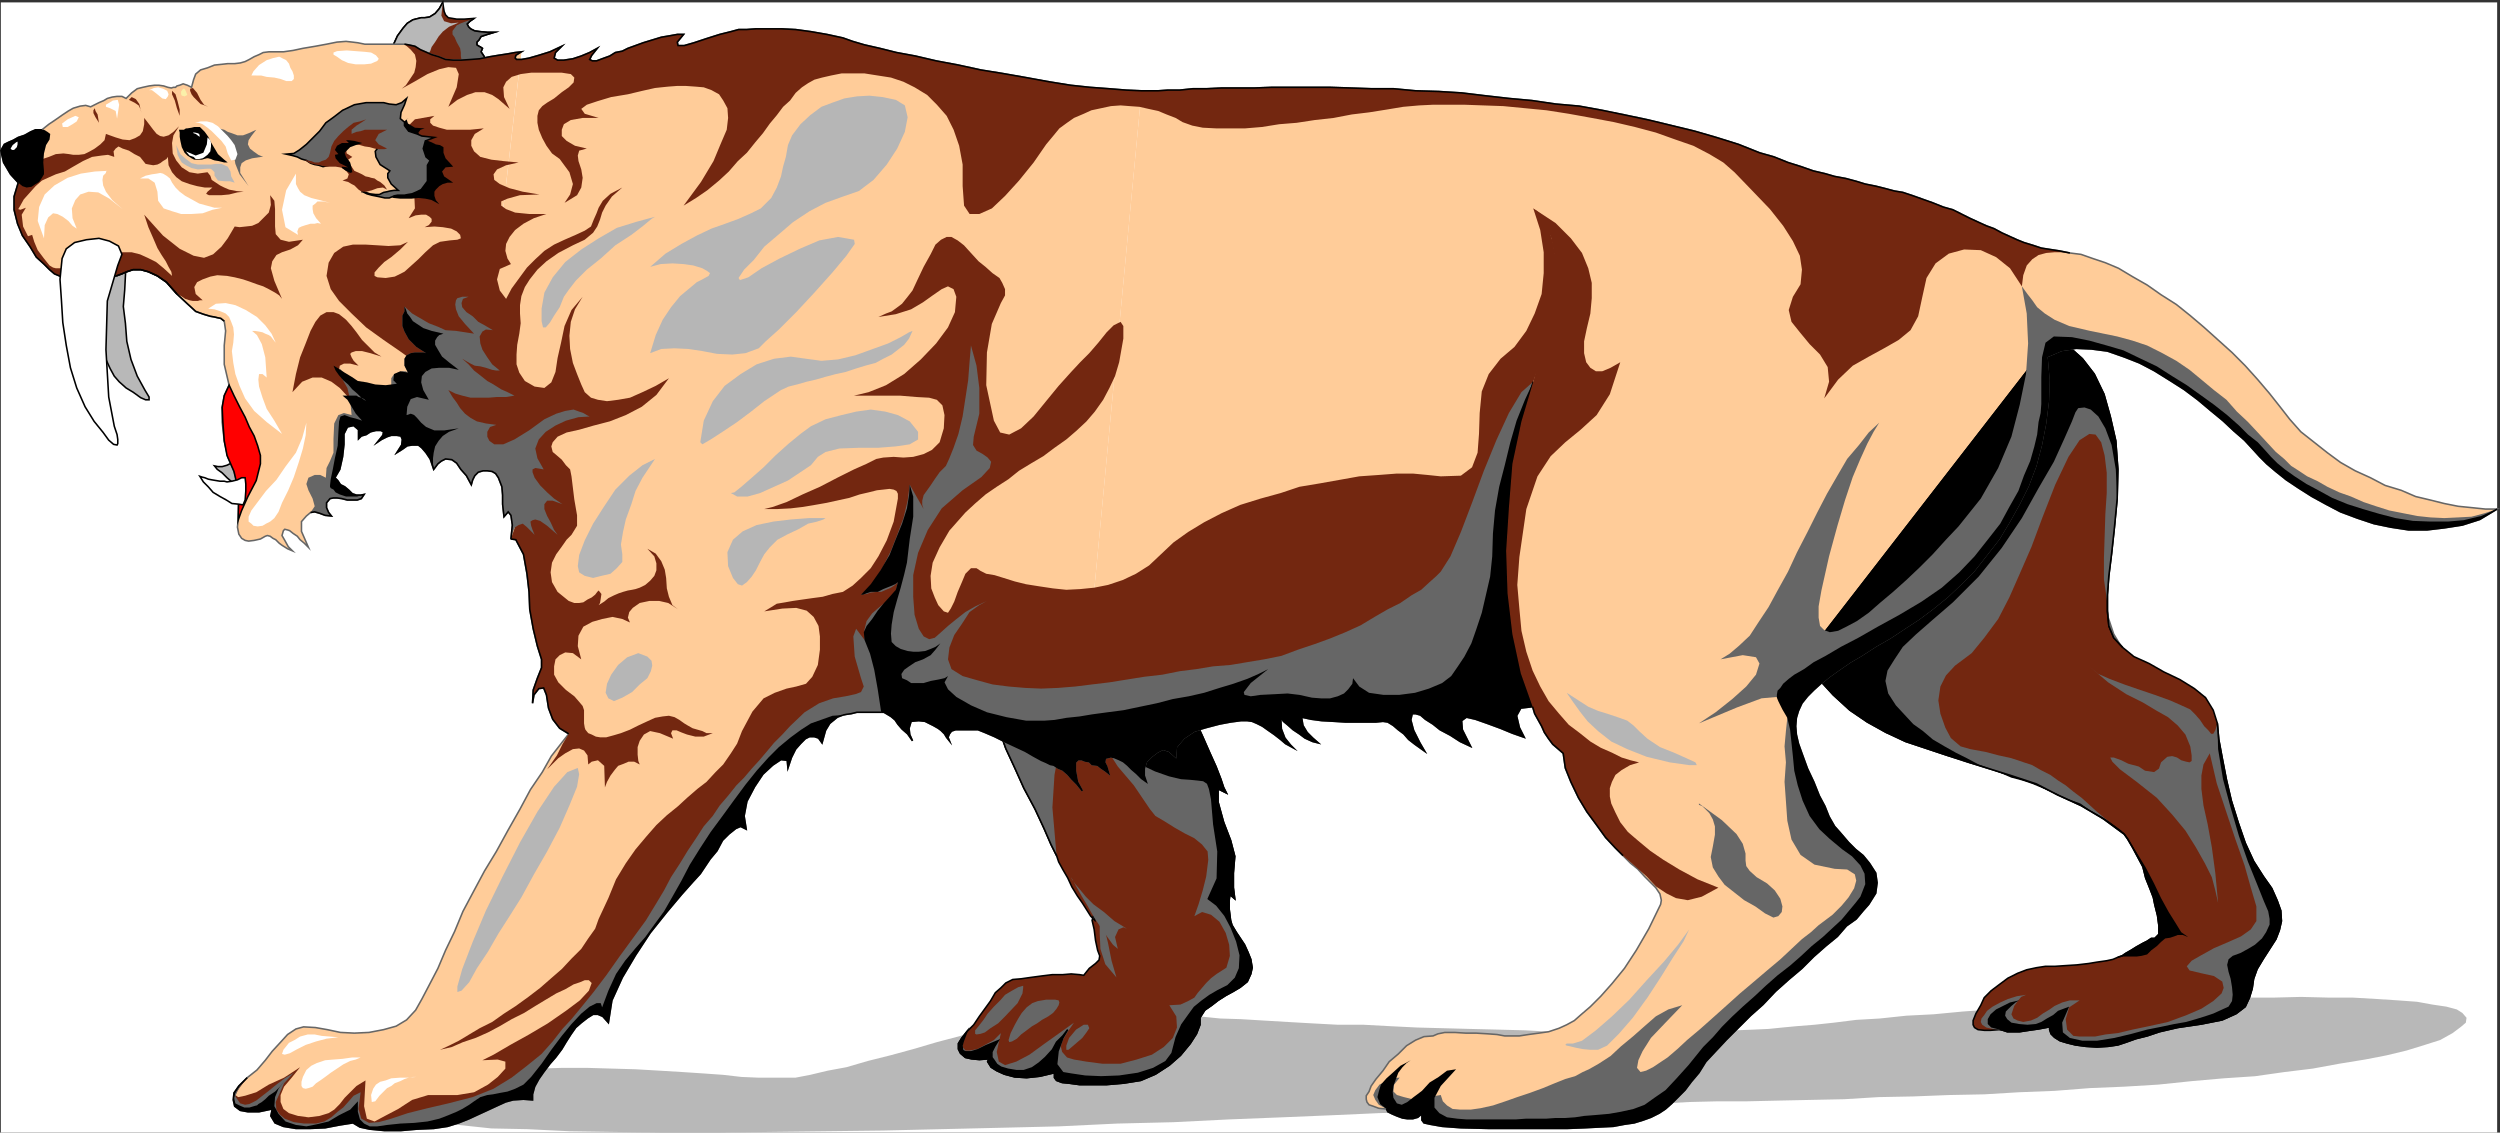 <svg xmlns="http://www.w3.org/2000/svg" width="359.23" height="162.747"><rect width="100%" height="100%" fill="#333333" stroke="none"/><path fill="#fff" fill-rule="evenodd" d="M.12 162.747h358.7V.349H.12v162.398"/><path fill="#732710" fill-rule="evenodd" d="m56.023 8.048.5-1.602.598-1.3.8-1.098.602-.7.797-.5.8-.203.403-.097h.5l.7-.102.8-.5.598-.7.5-.898.101.7.098.597.203.5.398.403.602.097.598.102h1.101l1.399-.102-.598.403-.402.398.199.403.3.296.602.301.801.102 1 .097h1l-1 .301-.902.301-.301.5-.297.3v.4l.297.198.203.102.297.2-.2.5.403.6.297.7-.2.5-.8.102-1.5-.102-2.2-.102-2.5-.398-2.3-.2-2.2-.198-1.5-.204-.597-.097"/><path fill="none" stroke="#000" stroke-miterlimit="10" stroke-width=".227" d="m56.023 8.048.5-1.602.598-1.3.8-1.098.602-.7.797-.5.8-.203.403-.097h.5l.7-.102.8-.5.598-.699.5-.898.101.699.098.597.203.5.398.403.602.097.598.102h1.101l1.399-.102-.598.403-.402.398.199.403.3.296.602.301.8.102 1 .097h1l-1 .301-.901.301-.301.5-.297.3v.4l.297.198.203.102.297.2-.2.5.403.6.297.7-.2.5-.8.102-1.5-.102-2.2-.102-2.5-.398-2.3-.2-2.2-.198-1.5-.204zm0 0"/><path fill="#b8b8b8" fill-rule="evenodd" d="m56.023 8.048.5-1.602.598-1.3.8-1.098.602-.7.797-.5.8-.203.403-.097h.5l.7-.102.8-.5.598-.7.5-.898-.2 1.899.399.8 1 .301 1.101-.101-1.398.601-.902.7-.598.699-.5.8-.5.7-.203.601-.297.399-.5.101h-1.3l-.802.098H57.32l-.7.102h-.597"/><path fill="none" stroke="#000" stroke-miterlimit="10" stroke-width=".227" d="m56.023 8.048.5-1.602.598-1.3.8-1.098.602-.7.797-.5.8-.203.403-.097h.5l.7-.102.8-.5.598-.699.5-.898"/><path fill="#666" fill-rule="evenodd" d="m69.62 9.247.2-.5-.297-.7-.402-.6.199-.5-.297-.2-.203-.102-.297-.199v-.398l.297-.301.3-.5.903-.3 1-.302h-1l-1-.097-.8-.102-.602-.3-.301-.298-.2-.402.403-.398.598-.403-1.098.403-.8.3-.602.297-.301.403-.297.398v.5l.297.402.3.7.5.898.102.602v.5l.098.597.101.5.602.203h1.098l1.5-.101"/><path fill="#b8b8b8" fill-rule="evenodd" d="m18.12 37.946-.097 1.7-.102 2-.199 2.402.3 2.398.2 2.602.598 2.597.902 2.403 1.098 2 .601 1v.398h-.5l-.699-.3-1.101-.797-1-.602-1-.898-.7-.801-.601-1.102-.598-1.3-1-1.598-.8-2.102-.7-2.3-.601-2.598-.399-2.903v-3.097l.5-2.801.7-1.5 1.199-.3 1.101.1 1.2 1.098 1.1 1.204.5 1.597.099 1.5"/><path fill="none" stroke="#000" stroke-miterlimit="10" stroke-width=".227" d="m18.12 37.946-.097 1.7-.102 2-.199 2.402.3 2.398.2 2.602.598 2.597.902 2.403 1.098 2 .601 1v.398h-.5l-.699-.3-1.101-.797-1-.602-1-.898-.7-.801-.601-1.102-.598-1.3-1-1.598-.8-2.102-.7-2.3-.601-2.598-.399-2.903v-3.097l.5-2.801.7-1.5 1.199-.3 1.101.1 1.2 1.098 1.1 1.204.5 1.597zm0 0"/><path fill="#b8b8b8" fill-rule="evenodd" d="m63.62 154.849 3.301-.5 3.399-.301 3.3-.403 3.7-.097 3.402-.102h3.7l3.5.102 3.398.097 3.5.204 3.3.199 3 .199 2.801.2 2.602.3 2.398.102h5.399l2.101-.403 2.5-.597 2.7-.5 3.101-.903 3.2-.8 3.3-.899 3.399-1 3.402-.898 3.297-1 3.5-.704 3.101-.796 3.102-.602 2.797-.398 2.402-.204h2.2l1 .102 1.6.102 1.7.199 2 .097 2.3.102 2.5.2 2.798.1 3 .302 3 .097 3.3.2 3.403.203 3.5.199 3.7.199h3.698l3.7.2 4 .198 3.8.102 3.899.102 3.902.097 3.899.102 3.8.2 3.801.1h3.5l3.7.098h3.3l3.3-.097h3.099l2.902-.102 2.898-.2 2.5-.1 2.2-.098 2-.204 2.101-.199 2.5-.199 2.8-.3 3.2-.4 3.399-.198 3.8-.403 3.899-.199 4.203-.398 4.2-.301 4.5-.301 4.5-.2 4.597-.198 4.601-.301 4.602-.2 4.5-.101 9-.398h4.098l4-.102 4.101.102h3.399l3.402.199 3.098.199 2.699.2 2.203.402 2 .296 1.5.403.797.5.601.699-.101.7-.7.6-1.199.9-1.8 1-2.2.698-2.601.801-2.899.7-3.101.601-3.7.602-3.8.699-4.098.5-4.2.597-4.5.301-4.6.403-4.801.5-4.899.296-4.902.204-5.098.398-5.101.2-5 .3-5.098.102-5.102.199-5 .098-4.898.3-4.902.102-4.598.098-4.402.101h-4.2l-4.199.102-3.601.199-3.598.098h-3.3l-2.7.101h-2.602l-2.3.102-2.399.097-3.2.2-4.3.203-4.902.199-5.5.2-6.2.198-6.699.301-7.199.301-7.601.3-8 .4-8.098.198-8.402.403-8.301.199-8.5.2-8.399.198-8.3.102-8 .098-7.801.101h-7.4l-7.101-.101-6.5-.098-6.098-.3-5.101-.102-4.7-.5-3.699-.399-3.101-.601-2-.7-1.098-.597.2-1 1.3-1 2.398-1.203 3.7-1.297"/><path fill="#fc9" fill-rule="evenodd" d="m67.722 69.645-.7-1.398-.8-1-.601-.7-.7-.5-.898-.1-.602.1-.5.598-.601.801-.5-1.5-.598-.898-.601-.7-.5-.402h-.899l-.7.102-.702.5-.797.5.7-1.102.097-.8-.2-.5-.597-.098h-.8l-.602.199-.801.398-.598.403.801-1 .098-.5-.399-.2h-.699l-.8.2-.602.398-.7.2-.398.402v-1.301l-.703-.602-.899.204-.5 1v1.5l-.199 1.796-.402 1.801-.7 1.2.403.402.398.597.602.301.598.5.5.5.601.2h.598l.5-.098-.399.597-.601.203h-1.4l-.8-.203-.7-.097h-.5l-.5.097-.5.602v.7l.301.698.399.5-.899-.097-.8-.301-.7-.2-.601.098-.598.5-.703.801v1.402l1 2.297-.598-.597-.601-.5-.399-.5-.601-.403-.5-.398-.301-.102-.399-.097-.199.199-.2.7.4.698.5.903.6.597-.702-.297-.797-.5-.402-.3-.5-.5-.399-.2-.402-.3-.399-.102-.3.102-.7.398-.898.2-.8.1-.5-.1-.5-.298-.403-.601-.2-1 .102-1 .098-4.3-.7-2.802-.898-2-.5-2.297-.3-2.703v-2.097l.3-1.7.7-1.5-.7-3v-2.703l.2-2.097-.2-1.403-.5-.398-.5-.102-.402-.097-.598-.102-1-.3-1.101-.4-1.2-1.1-1.5-1.4-1.5-1.698-1.3-.903-1.301-.597-1.098-.301H19.12l-.899.3-.699.301-.8.297-1 .203-1.102.098-1.5.2h-2.899l-1.199-.298-1.203-.5-.7-.601-.8-.8-1.098-1-.902-1.5-1.098-1.599-.699-1.703-.5-2v-1.898l.598-2-1.098-1.2-1-1.698-.402-1.704.5-.898.601-.3.7-.302.699-.398.902-.3.898-.5.7-.302h.902l1-.796.898-.602 1-.7.899-.6.703-.4 1-.3.797-.102.703.204.598-.301.601-.301.7-.3.5-.302.699-.199.699-.098h.703l.598.297.8-.797.801-.601.801-.2.898-.199.801-.101h.598l.703.101.598.2.5.097.3-.097h.301l.2-.2.398-.101.5-.2.601.2.602.3.297-1.1.3-.802.7-.597 1-.301 1-.399 1-.101.902-.102h1l.801-.097.7-.2.597-.3.703-.403.7-.297.597-.3.8-.102h2.102l1.399-.2 1.402-.3 1.797-.3 1.601-.298 1.5-.3 1.301-.102.899.102.8.097 1 .203h5.7l.601.098.899.2.8.5.7.3.902.403 1 .296 1 .403 1.098.097h1.101l1.399-.097 1.3-.102 1.5-.3 1.2-.2 1.3-.199 1.102-.2.898-.1-7.199 62.198"/><path fill="#fc9" fill-rule="evenodd" d="m154.921 109.145-.398.403v1.199l.297 1.602.703 1.296-.8-1-.7-.699-.602-.699-.699-.602-.7-.296-.6-.403-.5-.098-.602-.3-.7-.301-1.097-.602-1.203-.699-3-1.398-1.399-.7-1.398-.601-1-.399h-3.203l-.598.2-.3.398-.2.5.2.5-.4-.5-.3-.5-.5-.5-.402-.3-.7-.4-.398-.198-.8-.403-.9-.097-1.1.097-.301 1 .101.903.399.898-.7-1-.8-.7-.598-.698-.402-.602-.598-.5-.5-.3-.5-.298h-3.902l-.801.2-.7.097-.5.102-.8.3-1.098.9-.601 1-.5 1.8-.5-.7-.598-.198h-.703l-.598.296-.7.704-.702.796-.598 1.204-.5 1.5-.101-1.102-.899-.102-1.2.801-1.401 1.301-1.2 1.8-1.101 2.098-.399 2.102.301 1.898-.8-.398-.7.3-1 .802-.902.898-.797 1.5-1 1.2-.8 1.198-.602.903-1.098 1.199-1.602 1.8-2.101 2.5-2.399 3-2.101 3.2-1.899 3.2-1.5 3.3-.5 3.2-.8-.9-.7-.3h-.699l-.8.5-.9.7-.8.698-.7 1-.702 1.102-.598 1-.902 1.2-.797.902-.902 1.199-.7 1-.601 1.097-.297 1.102v.8l-1.3-.1-1.5.1-1.102.302-1.301.597-1.297.602-1.3.597-1.302.602-1.5.602-1.601.5-2 .296-2.399.102-2.3.2h-2.399l-2.101-.2-1.399-.3-1-.598-1.902.296-2.098.403-2.2.097h-2l-1.8-.296-1.2-.5-.6-1 .199-1-1.899.398h-1.601l-1.098-.2-.8-.6-.2-.9.098-1 .699-1 1.203-1.198 1.398-1.102 1.2-1.398 1-1.301 1.199-1.301 1-1.102 1.203-.796 1.098-.301 1.699.097 1.703.301 1.898.403 2 .097 2.102-.097 2.098-.403 1.8-.5 1.5-.898 1.301-1.403.899-1.597 1.101-2.102 1.2-2.3 1.101-2.598 1.297-2.7 1.203-2.902 1.598-3 1.5-2.8 1.699-2.797 1.703-3.102 1.7-3 1.5-2.8 1.698-2.5 1.301-2.302 1.399-1.796 1.101-1.403-1.3-.8-1-1.297-.602-1.602-.297-1.898-.402-1-.7.097-.699.903-.199 1.199.098-1.902.601-1.7.598-1.5v-1.199l-.598-1.898-.601-2.5-.5-2.801-.098-2.5-.3-2.602-.5-2.8-1.102-2.098-.7-.102.2-2-.2-1.398-.398-.5-.602.699-.199-1.8v-1.302l-.101-1.199-.5-1.3-.399-.598-.5-.301-.699-.102h-.602l-.699.204-.5.398-.3.602-.2.796 7.2-62.199-.7.5-.2.403.298.199h.8l.903-.2 1.398-.5 1.602-.5 1.7-.703-.903.903-.2.8.5.297h.903l1.297-.199 1.203-.398 1.2-.5 1.097-.602-.797 1-.3.602.398.199h.601l.8-.3 1.099-.4.8-.5 1-.198.801-.403 1.098-.398 1.101-.403 2.602-.796 1.2-.204 1.097-.199h.902l-.902 1.102.101.5h.899l1.402-.403 1.8-.597 1.9-.602 1.6-.398 1.099-.301h1.101l1.399-.102h3.699l2 .102 2.203.3 2.297.4 2.3.5 1.403.5 1.7.5 2.198.5 2.399.6 2.703.5 3 .7 3.2.7 3.198.6 3.102.598 3.398.602 3.301.602 3.098.5 2.8.199 2.7.398 2.5.102 2.203.097-9.102 96"/><path fill="#fc9" fill-rule="evenodd" d="M164.023 13.145h2.398l1.399-.097h1.703l1.898-.102h2l2.102-.2h2.2l2.5-.1h13.8l3 .1 3.2.2 3.198.102 3.301.199 3.3.3 3.298.2 3.5.398 3.3.301 3.403.5 3.398.3 3.301.602 3.399.7 3.3.699 6.602 1.601 3.098.899 3.199 1 3 1.2 2.101.6 2 .801 1.899.598 1.703.602 1.7.398 1.398.402 1.601.297 1.5.403 1.3.398 1.5.3 1.2.302 1.5.398 1.2.2 1.5.5 1.398.5 1.402.5 1.5.6 1.399.4 1.199.6 1.203.602 1.297.598 1.101.5 1.102.402 1.098.598 1.101.5 1.098.5 1 .402 1.3.399 1.2.398 1.3.203 1.301.2 1.5.3 1.602.2 1.7.597 1.8.602 1.898.8 2 1.2 2.102 1.2 2 1.401 2.2 1.399 2 1.601 2 1.7 2 1.8 2 1.797 1.898 1.903 1.8 2 1.7 2 1.5 1.898 1.402 1.8 1.598 1.802 1.902 1.5 1.898 1.5 1.899 1.398 2.101 1.2 2.2 1 2.101 1.1 2.3.7 2.099.902 2.101.5 2 .5 2 .399 2 .2 1.899.198h1.699l-2.5 1.5-2.5.801-2.598.402-2.5.297h-2.601l-2.598-.398-2.402-.5-2.399-.8-2.402-.9-2.098-1.1-2-1.099-1.902-1.203-1.797-1.199-1.5-1.2-1.3-1.1-1-1-1-1.098-1.2-1.301-1.5-1.3-1.602-1.5-1.699-1.4-1.902-1.6-2-1.5-2.2-1.4-2.097-1.3-2.102-1.102-2.3-.898-2.301-.8-2.297-.302-2.203-.097-2.098.3-2.101.899.3 3.398-.101 3-.399 3.203-.601 3.098-.797 3-1.102 2.902-1.3 2.598-1.399 2.5-1.5 2.5-3.601 4.602-1.899 1.898-1.902 1.8-2.098 1.7-2 1.5-2 1.3-2.101 1.4-2.098 1.202-2 1.297-1.703 1-1.598 1.102-1.402 1-1.098.898-1.101 1-.899.903-.8 1-.5 1.097-.301 1-.098 1.203.098 1.2.3 1.3.5 1.399.801 2.2.899 1.901.8 2 .801 1.5.598 1.5.8 1.399.801.898.602.703.598.7 1 1 1.101.898.899 1.102.902 1.398.2 1.402-.2 1.5-1 1.598-.8.902-1 1.2-1.403 1-1.297 1.5-1.703 1.398-1.7 1.5-1.699 1.7-1.898 1.6-1.902 1.7-1.801 1.902-1.797 1.598-1.703 1.7-1.797 1.8-1.5 1.602-1.402 1.5-1 1.597-1.098 1.301-.902 1.2-.899.902-1 1-.902.8-.899.598-1.199.602-1.101.398-1.301.402-1.399.2-1.601.3-2.098.098-2 .102-2.5.097h-11.3l-4-.097-2.7-.2-1.7-.3-.901-.2-.301-.402v-.898l-.598.5-.7.199h-.8l-.7-.102-.8-.297-.7-.3-.6-.301-.2-.399-1.101-.101-.801-.3-.598-.2-.3-.399-.102-.402v-.5l.402-.598.3-.8.7-1 1-1.2.899-1.3 1.3-1.102 1.2-1.2 1.3-.8 1.2-.5 1.3-.098.7-.3 1-.2h1.402l1.598.098h1.5l1.699.102 1.3.097 1.102.204h2.098l1.3-.204 1.5-.199 1.403-.199 1.5-.5 1.098-.5 1.101-.602.899-.796 1.402-1.204 1.5-1.5 1.598-1.796 1.8-2.204 1.7-2.597 1.8-3.102 1.7-3.5.101-.597-.2-.903-.6-.898-1.602-1.602-1-1.097-1-.801-1.098-1.102-1.101-1.097-1.399-1.5-1.3-1.801-1.4-1.903-1.202-2-1.098-2.296-.8-2-.301-2.102-.801-.7-.7-.6-.597-.802-.602-.898-.398-.898-.5-.903-.5-.898-.3-1-1.7.199-.602 1.102.399 1.699.703 1.398-1.703-.597-1.7-.704-1.898-.699-1.7-.597-1.3-.301-.7.5.099 1.3 1.199 2.399-1.5-.7-1.399-.902-1.5-.796-1-.801-1.101-.7-.7-.601-.699-.2h-.5l-.199.9.399 1.5.902 1.8.7 1.2-.7-.5-.703-.5-.899-.7-.699-.8-.8-.598-.7-.602-.8-.5-.7-.102-1 .102h-4.402l-1.598-.102-1.8-.097-1.5-.2-1.399-.3.2 1.199.597 1 .8.8.801.7-.8-.2-1.098-.5-.8-.6-.903-.599-.797-.703-.602-.5-.3-.5-.098-.097.098 1.699.5 1.3.8 1 .399.4-1.098-.599-.699-.601-.902-.7-1-.699-.7-.5-.8-.402-.7-.3-.699-.098h-.902l-1.5.199-1.598.3-1.902.5-1.7.5-1.5 1-1.097 1.301-.102 1.399-.898-.8-.902-.302-.801.403-.797.597-.8.801-.302 1v1l.301.902-.699-.5-.703-.703-.7-.597-.597-.602-.602-.5-.601-.3-.7-.298-.5-.101-.8.2-.098.6.3.598.298 1-.5-.398-.598-.399-.5-.402-.8-.098-.4-.402-.6-.098-.5-.203h-.5l9.1-96"/><path fill="#732710" fill-rule="evenodd" d="m295.12 48.349 2.2 1.5 1.902 1.699 1.7 2.199 1.398 2.898.902 3.204.8 3.5.298 4.097-.098 4.2-.402 4.203-.399 3.699-.398 3.199-.203 2.7v2.402l.203 2.097.7 1.7 1.3 1.402 1.598 1.3 2.199 1 2.101 1.2 2.301 1.097 2.098 1.301 1.601 1.301 1.102 1.8.598 1.9.199 2.3.5 2.7.601 3.1.7 3 1 3.2 1 2.898 1.199 2.602 1.402 2.2 1.2 1.698.8 1.801.5 1.403.098 1.5-.297 1.296-.5 1.301-.902 1.403-.899 1.398-.902 1.5-.5 1.398-.2 1.403-.398 1.3-.601 1.297-1.301 1-2 .903-3 .597-3.399.5-2.601.602-1.797.602-1.602.398-1.398.5-1.203.398-1.399.204-1.601.097-1.598-.097-1.5-.204-1.2-.296-1-.301-.8-.5-.5-.5-.2-.602v-.398l-1.6.3-1.4.2-1.3.199h-1.8l-.602-.2-.399-.1h-.101l-1.297.1h-.902l-.899-.1-.5-.302-.2-.398v-.602l.4-1 .699-1.199.5-1.097 1-1 1.199-.903 1.203-.898 1.398-.7 1.301-.5 1.399-.3 1.3-.2h1.399l1.5-.101 1.601-.102 1.7-.199 1.199-.199 1.402-.2.899-.198.699-.301.601-.2.602-.402.7-.398.8-.5.898-.5.602-.301.598-.398h.5l.601-.602v-1.2l-.2-1.5-.401-1.6-.2-1-.5-1.302-.601-1.5-.399-1.597-.8-1.5-.7-1.301-.699-1.2-.5-.698-3-2.204-3.2-1.898-3.3-1.5-3.101-1.602-3.301-1.097-6.399-2-3.101-1-6-2-2.797-1.301-2.703-1.5-2.5-1.7-2.399-2.198-2.199-2.403-1.902-2.898 35.8-46.2"/><path fill="none" stroke="#000" stroke-miterlimit="10" stroke-width=".227" d="m295.12 48.349 2.2 1.5 1.902 1.699 1.7 2.199 1.398 2.898.902 3.204.8 3.5.298 4.097-.098 4.2-.402 4.203-.399 3.699-.398 3.199-.203 2.7v2.402l.203 2.097.7 1.7 1.3 1.402 1.598 1.3 2.199 1 2.101 1.2 2.301 1.097 2.098 1.301 1.601 1.301 1.102 1.8.598 1.9.199 2.3.5 2.7.601 3.1.7 3 1 3.2 1 2.898 1.199 2.602 1.402 2.2 1.2 1.698.8 1.801.5 1.403.098 1.5-.297 1.296-.5 1.301-.902 1.403-.899 1.398-.902 1.5-.5 1.398-.2 1.403-.398 1.3-.601 1.297-1.301 1-2 .903-3 .597-3.399.5-2.601.602-1.797.602-1.602.398-1.398.5-1.203.398-1.399.204-1.601.097-1.598-.097-1.5-.204-1.2-.296-1-.301-.8-.5-.5-.5-.2-.602v-.398l-1.6.3-1.4.2-1.3.199h-1.8l-.602-.2-.399-.1h-.101l-1.297.1h-.902l-.899-.1-.5-.302-.2-.398v-.602l.4-1 .699-1.199.5-1.097 1-1 1.199-.903 1.203-.898 1.398-.7 1.301-.5 1.399-.3 1.3-.2h1.399l1.5-.101 1.601-.102 1.7-.199 1.199-.199 1.402-.2.899-.198.699-.301.601-.2.602-.402.7-.398.8-.5.898-.5.602-.301.598-.398h.5l.601-.602v-1.2l-.2-1.5-.401-1.6-.2-1-.5-1.302-.601-1.5-.399-1.597-.8-1.5-.7-1.301-.699-1.2-.5-.698-3-2.204-3.2-1.898-3.3-1.5-3.101-1.602-3.301-1.097-6.399-2-3.101-1-6-2-2.797-1.301-2.703-1.5-2.5-1.7-2.399-2.198-2.199-2.403-1.902-2.898zm0 0"/><path fill="#666" fill-rule="evenodd" d="M287.32 147.946h.101l.399.102.601.199h1.801l1.3-.2 1.4-.198 1.6-.301v.398l.2.602.5.5.8.5 1 .3 1.2.297 1.5.204 1.598.097 1.601-.097 1.399-.204 1.203-.398 1.398-.5 1.602-.398 1.797-.602 2.601-.602 3.399-.5 3-.597 2-.903 1.3-1 .602-1.296.399-1.301.199-1.403.5-1.398.902-1.5.899-1.398.902-1.403.5-1.3.297-1.297-.098-1.5-.5-1.403-.8-1.8-1.2-1.7-1.402-2.199-1.2-2.602-1-2.898-1-3.2-.699-3-.601-3.1-.5-2.7-.2-2.3-.3 1-.297.5h-.3l-.403-.5-.598-.598-.601-.903-.7-.8-.699-.7-1.3-.597-1.602-.704-2.2-.796-2.097-.704-2.3-.796-2.102-.801-1.598-.7-1.203-1 2.601 2.2 2.602 1.699 2.398 1.2 2 1.198 1.602.903 1.398 1.199 1.102 1.3.7 1.7.198 1.3v.802l-.3.199-.5-.102-.7-.199-.601-.398-.7-.204-.699.102-.898.8-.3.9-.7.5-1.3-.2-.903-.602-1.5-.398-1-.5-1.098-.398h-.5l.3.597 1.099 1.102 2.402 1.8 2.898 2.297 2.2 2.403 1.902 2.3 1.5 2.399 1.297 2.3 1 2 .5 1.9.402 1.8-.402-4.3-.5-3.7-.598-3.3-.601-2.7-.301-2.398v-1.903l.3-1.597.903-1.602 1 4.3 1.398 4.2 1.301 3.898 1.3 3.704.9 3.199.8 2.699v2.102l-.8 1.199-1.4 1-1.8.8-2.101.899-1.801 1-1.399.8-.699.802.399.597 1.699.403 1.8.398 1.2.8.203.9-.3.8-1.2 1.102-1.703 1.097-2.098.903-2.7 1-2.702.597-2.399.5-2.101.5-1.797.2-1.5.3h-2.203l-.899-.098-.898-.902-.203-1.5.5-1.7 1.5-1h-1.399l-1.101.302-1.098.5-.7.5-1 .597-.8.602-.902.398-1.098.203-.8-.203-.602-.297-.297-.601.2-.602.198-.597.5-.7.5-.601.7-.3-1.301.198-1.297.403-1.102.5-1.101.597-.797.602-.402.601-.399.5-.101.5.199.399.601.398.899.203 1 .098"/><path fill-rule="evenodd" d="M287.32 147.946h.101l.399.102.601.199h1.801l1.3-.2 1.4-.198 1.6-.301v.398l.2.602.5.5.8.5 1 .3 1.2.297 1.5.204 1.598.097 1.601-.097 1.399-.204 1.203-.398 1.398-.5 1.602-.398 1.797-.602 2.601-.602 3.399-.5 3-.597 2-.903 1.3-1 .602-1.296.399-1.301.199-1.403.5-1.398.902-1.5.899-1.398.902-1.403.5-1.3.297-1.297-.098-1.5-.5-1.403-.8-1.8-1.2-1.7-1.402-2.199-1.2-2.602-1-2.898-1-3.2-.699-3-.601-3.1-.5-2.7-.2-2.3.102 3.698.7 4.301 1.1 4.102 1.2 4.097 1.3 3.704 1.298 3.199 1 2.5.601 1.398.2 1.102v.8l-.5 1.098-.598.903-1 .898-1 .602-1.102.597-1.101.403-.598.5-.2.796.2 1 .3 1 .2 1.204.098 1.097-.098.903-.5.796-1.101.5-1.098.5-1.203.403-1.297.398-1.402.403-1.7.296-1.898.403-2 .398-2.203.602-2.5.597-2.5.403h-2.098l-1.8-.403-1-.796-.102-1.403 1-2.3-.797.3-.8.301-.7.602-.902.5-.801.5-.797.296-1.203.102-1.2-.102-1.097-.199-.602-.5-.3-.5.101-.597.399-.403.402-.398.598-.5.5-.301-1.301.3-2 1-.797.7-.402.7v.698l.5.5 1.199.301"/><path fill="none" stroke="#000" stroke-miterlimit="10" stroke-width=".227" d="m318.62 103.946.2 2.301.5 2.7.601 3.1.7 3 1 3.2 1 2.898 1.199 2.602 1.402 2.2 1.2 1.698.8 1.801.5 1.403.098 1.5-.297 1.296-.5 1.301-.902 1.403-.899 1.398-.902 1.5-.5 1.398-.2 1.403-.398 1.3-.601 1.297-1.301 1-2 .903-3 .597-3.399.5-2.601.602-1.797.602-1.602.398-1.398.5-1.203.398-1.399.204-1.601.097-1.598-.097-1.5-.204-1.199-.296-1-.301-.8-.5-.5-.5-.2-.602v-.398l-1.602.3-1.398.2-1.3.199h-1.802l-.601-.2-.399-.1h-.101"/><path fill="#666" fill-rule="evenodd" d="m305.222 119.849-3-2.204-3.2-1.898-3.3-1.5-3.101-1.602-3.301-1.097-6.399-2-3.101-1-6-2-2.797-1.301-2.703-1.5-2.5-1.7-2.399-2.198-2.199-2.403-1.902-2.898 35.8-46.2 2.2 1.5 1.902 1.7 1.7 2.199 1.398 2.898.902 3.204.8 3.5.298 4.097-.098 4.2-.402 4.203-.399 3.699-.398 3.199-.203 2.7v2.402l.203 2.097.7 1.7 1.3 1.402-1.203-2-.797-2.403-.3-2.597-.403-2.801v-3.102l.101-3.097.102-3.2.2-3v-2.902l-.302-2.5-.5-1.898-.8-1.102-.899-.098-1.402.899-1.598 2.398-1.902 4-1.797 4.602-1.602 4.3-1.699 3.9-1.5 3.401-1.601 3.098-2 2.7-1.801 2.202-2.399 1.797-1.3 1.403-.801 1.597-.297 2 .297 1.903.703 2 .797 1.5 1.402 1.199 1.399.398 2.199.403 1.902.5 1.8.398 3 1 1.2.7 1.399.702 1.101.797 1.098.703 1.101.899 1.2.898 1.101 1 1.098 1 1.203 1 1.297 1.102 1.402 1.101"/><path fill-rule="evenodd" d="m305.222 119.849-3-2.204-3.2-1.898-3.3-1.5-3.101-1.602-3.301-1.097-6.399-2-3.101-1-6-2-2.797-1.301-2.703-1.5-2.5-1.7-2.399-2.198-2.199-2.403-1.902-2.898 35.8-46.2 2.2 1.5 1.902 1.7 1.7 2.199 1.398 2.898.902 3.204.8 3.5.298 4.097-.098 4.2-.2-4.2-.6-3.5-.9-2.398-1-1.7-1.1-1-.9-.3-.901.097-.399.602-.5 1.3-1.101 2.5-1.5 3.302-2.2 3.796-2.398 4.301-2.902 4.301-3.301 4.102-3.7 3.699-2.898 2.5-2.402 2.097-1.899 1.801-1.199 1.801-1 1.602-.3 1.5.398 1.796 1.101 1.704 1.2 1.296 1.3 1.403 1.399 1 1.402 1.199 1.7 1 1.6.898 1.599.801 1.699.903 1.601.597 1.7.7 1.402.601 1.5.398 1.5.5 2.398 1 .899.301 1.902.903 1.7.597 1.398 1 1.5.801 1.101.7 1.102.8.797.602.402.5"/><path fill="none" stroke="#000" stroke-miterlimit="10" stroke-width=".227" d="m305.222 119.849-3-2.204-3.2-1.898-3.3-1.5-3.101-1.602-3.301-1.097-6.399-2-3.101-1-6-2-2.797-1.301-2.703-1.5-2.5-1.7-2.399-2.198-2.199-2.403-1.902-2.898 35.8-46.2 2.2 1.5 1.902 1.7 1.7 2.199 1.398 2.898.902 3.204.8 3.5.298 4.097-.098 4.2-.402 4.203-.399 3.699-.398 3.199-.203 2.7v2.402l.203 2.097.7 1.7 1.3 1.402"/><path fill="#b8b8b8" fill-rule="evenodd" d="m30.82 66.946.402.5.7.5.699.7.699.601.902.602.8.296.5.102.4-.3.5-1 .199-1.5-.2-1.4-.699-.402-.5.102-.5.2-.8.402-.7.199-.601.3-.7.2h-.601l-.5-.102"/><path fill="none" stroke="#000" stroke-miterlimit="10" stroke-width=".227" d="m30.82 66.946.402.5.7.5.699.7.699.601.902.602.8.296.5.102.4-.3.5-1 .199-1.5-.2-1.4-.699-.402-.5.102-.5.2-.8.402-.7.199-.601.3-.7.2h-.601zm37.3-64.301-.597.403-.402.398.199.403.3.296.602.301.8.102 1 .097h1l-1 .301-.901.301-.301.5-.297.3v.4l.297.198.203.102.297.2-.2.5.403.6.297.7-.2.5"/><path fill="#732710" fill-rule="evenodd" d="m167.62 96.747 2 3.102 1.801 3 1.301 2.796 1.098 2.5.902 2 .7 1.801.398 1.2.402.8-1.2-.597v1.898l.798 2.898 1 2.602.601 2.3-.199 2.4v2.1l.2 1.598-.7-.597-.101.8v1.297l.199 1.602.203.7.598 1 .601.902.598.898.5 1.102.402 1 .2 1.199-.2.898-.5 1.102-1 .8-1 .598-1.101.602-1.098.699-.902.7-1 .698-.7 1.102v1l-.5 1.3-.898 1.4-1.402 1.698-1.598 1.403-2 1.3-2.102.899-2.5.398-2.398.204h-3.902l-1.5-.204-1-.097-.801-.301-.297-.399v-.703l-2.102.5-1.898.203-1.703-.101-1.5-.399-1.098-.5-.8-.5-.5-.8.199-.403-1.399.102-1.101-.102-.899-.199-.7-.598-.3-.601v-.8l.5-.802.7-.898 1-1 .8-1.2.8-1.1.798-1.099.703-1.203.797-.699.703-.7 1-.5 1.2-.1 1.398-.2 1.5-.2 1.601-.198h1.5l1.2-.102 1.199.102.601.097.8-1 .9-.699.5-.5.1-.597-.3-.801-.3-1.403-.2-1.597-.3-1.301.199-.602.199.204v.398l-.598-.602-.5-.796-.7-1.102-.702-1-.797-1.3-.602-1.302-.699-1.199-.601-1.097-.301-.903-.797-1.597-1-2.301-1.3-2.801-1.602-3-1.301-2.898-1.297-2.801-.703-2-.399-1.2 24.2-7.601"/><path fill="none" stroke="#000" stroke-miterlimit="10" stroke-width=".227" d="m167.62 96.747 2 3.102 1.801 3 1.301 2.796 1.098 2.5.902 2 .7 1.801.398 1.2.402.8-1.2-.597v1.898l.798 2.898 1 2.602.601 2.3-.199 2.4v2.1l.2 1.598-.7-.597-.101.8v1.297l.199 1.602.203.7.598 1 .601.902.598.898.5 1.102.402 1 .2 1.199-.2.898-.5 1.102-1 .8-1 .598-1.101.602-1.098.699-.902.7-1 .698-.7 1.102v1l-.5 1.3-.898 1.4-1.402 1.698-1.598 1.403-2 1.3-2.102.899-2.5.398-2.398.204h-3.902l-1.5-.204-1-.097-.801-.301-.297-.399v-.703l-2.102.5-1.898.203-1.703-.101-1.5-.399-1.098-.5-.8-.5-.5-.8.199-.403-1.399.102-1.101-.102-.899-.199-.7-.598-.3-.601v-.8l.5-.802.7-.898 1-1 .8-1.2.8-1.1.798-1.099.703-1.203.797-.699.703-.7 1-.5 1.2-.1 1.398-.2 1.5-.2 1.601-.198h1.5l1.2-.102 1.199.102.601.097.8-1 .9-.699.5-.5.1-.597-.3-.801-.3-1.403-.2-1.597-.3-1.301.199-.602.199.204v.398l-.598-.602-.5-.796-.7-1.102-.702-1-.797-1.3-.602-1.302-.699-1.199-.601-1.097-.301-.903-.797-1.597-1-2.301-1.3-2.801-1.602-3-1.301-2.898-1.297-2.801-.703-2-.399-1.2zm0 0"/><path fill="#666" fill-rule="evenodd" d="m143.421 104.349.399 1.199.703 2 1.297 2.8 1.3 2.899 1.602 3 1.3 2.8 1 2.302.798 1.597-.598-6.898.3-4.7.599-3.203.199-2.199-.5-1-1-.398-1.5-.301-1.598-.102h-1.601l-1.5.102-.899.102h-.3"/><path fill="none" stroke="#000" stroke-miterlimit="10" stroke-width=".227" d="m151.82 122.946-.797-1.597-1-2.301-1.3-2.801-1.602-3-1.301-2.898-1.297-2.801-.703-2-.399-1.2"/><path fill="#666" fill-rule="evenodd" d="m138.921 148.247-.699.898-.5.801v.801l.3.602.7.597.899.2 1.101.101 1.399-.102-.2.403.5.8.801.5 1.098.5 1.5.399 1.703.102 1.898-.204 2.102-.5v.704l.297.398.8.3 1 .098 1.5.204h3.903l2.398-.204 2.5-.398 2.102-.898 2-1.301 1.598-1.403 1.402-1.699.898-1.398.5-1.301v-1l.7-1.102 1-.699.902-.699 1.098-.7 1.101-.6 1-.598 1-.801.5-1.102.2-.898-.2-1.2-.402-1-.5-1.101-.598-.898-.601-.903-.598-1-.203-.699-.2-1.602v-1.296l.102-.801.7.597-.2-1.597v-2.102l.2-2.398-.602-2.301-1-2.602-.797-2.898v-1.898l1.2.597-.403-.8-.399-1.2-.699-1.8-.902-2-1.098-2.5-1.3-2.797-1.801-3-2-3.102-4.899 2.398-3 2.301-1.5 2.102-.101 2 .902 2.097 1.598 2.5 2.3 2.704 2.301 3.398.8 1 1.2.7 1.598 1 1.402.8 1.399.7 1.101.902.8 1 .099 1.199-.301 2.398-.5 2-.598 2-.601 1.7 1.101-.598 1.301.398 1.2 1 .898 1.602.5 1.699.101 1.602-.5 1.699-1.402.898-.797.602-.703.699-.598.7-.601.698-.5.704-.899.5-1.101.5-1.598.097 1 1.602.098 1.597-.598 1.5-1.3 1.301-1.7 1.102-2.203.699-2.297.602h-2.602l-2.3-.301-1.801-.301-1-.3-.7-.802-.199-.796.301-.903.7-1.199.898-1.3-2.098 1.5-2.101 1.5-2.2 1.6-1.898 1-1.602.5-.898-.5-.3-1.402.597-2.699-1 1-1.297.7-1.102.601-1.101.2h-.598l-.402-.5.101-.802.5-1.398"/><path fill-rule="evenodd" d="m138.921 148.247-.699.898-.5.801v.801l.3.602.7.597.899.2 1.101.101 1.399-.102-.2.403.5.8.801.5 1.098.5 1.5.399 1.703.102 1.898-.204 2.102-.5v.704l.297.398.8.3 1 .098 1.5.204h3.903l2.398-.204 2.5-.398 2.102-.898 2-1.301 1.598-1.403 1.402-1.699.898-1.398.5-1.301v-1l.7-1.102 1-.699.902-.699 1.098-.7 1.101-.6 1-.598 1-.801.5-1.102.2-.898-.2-1.2-.402-1-.5-1.101-.598-.898-.601-.903-.598-1-.203-.699-.2-1.602v-1.296l.102-.801.7.597-.2-1.597v-2.102l.2-2.398-.602-2.301-1-2.602-.797-2.898v-1.898l1.2.597-.403-.8-.399-1.2-.699-1.8-.902-2-1.098-2.5-1.3-2.797-1.801-3-2-3.102-1.399 2.5-1.5 2.3-.902 2.098-.797 1.801-.3 1.801.398 1.3 1 1.302 1.902.898 2 .7 1.7.402 1.398.097 1 .102.8.098.602.402.297.8.3 1.5.301 3.598.602 3.903-.102 3.898-1.3 2.899 1.199.902 1.203 1.5.898 1.7.801 2 .5 2-.101 1.898-.598 1.402-1.102 1.098-1.398.703-1.203.699-1.098.8-1.101.9-.801 1.1-1 1.4-.797 1.8-.602 2.3-.898 1.2-1.8 1-2.2.7-2.703.398-2.598.101-2.3-.101-2-.297-1.2-.203-.902-1.2.203-1.898.7-1.902.698-1.2-.699.903-.902.898-.598 1.102-1 1.097-.902.801-1 .7-1.2.402h-1.097l-1.203-.203-1-.297-.598-.403-.402-.597-.297-.403v-.8l.398-.797.5-.801-1.699.7-1.2.6-1 .298h-.8l-.402-.2-.098-.699.2-.7.5-1.3"/><path fill="none" stroke="#000" stroke-miterlimit="10" stroke-width=".227" d="m138.921 148.247-.699.898-.5.801v.801l.3.602.7.597.899.2 1.101.101 1.399-.102-.2.403.5.8.801.5 1.098.5 1.5.399 1.703.102 1.898-.204 2.102-.5v.704l.297.398.8.3 1 .098 1.5.204h3.903l2.398-.204 2.5-.398 2.102-.898 2-1.301 1.598-1.403 1.402-1.699.898-1.398.5-1.301v-1l.7-1.102 1-.699.902-.699 1.098-.7 1.101-.6 1-.598 1-.801.5-1.102.2-.898-.2-1.2-.402-1-.5-1.101-.598-.898-.601-.903-.598-1-.203-.699-.2-1.602v-1.296l.102-.801.7.597-.2-1.597v-2.102l.2-2.398-.602-2.301-1-2.602-.797-2.898v-1.898l1.2.597-.403-.8-.399-1.2-.699-1.8-.902-2-1.098-2.5-1.3-2.797-1.801-3-2-3.102-1.399 2.5-1.5 2.3-.902 2.098-.797 1.801-.3 1.801.398 1.3 1 1.302 1.902.898 2 .7 1.7.402 1.398.097 1 .102.8.098.602.402.297.8.3 1.5.301 3.598.602 3.903-.102 3.898-1.3 2.899 1.199.902 1.203 1.5.898 1.7.801 2 .5 2-.101 1.898-.598 1.402-1.102 1.098-1.398.703-1.203.699-1.098.8-1.101.9-.801 1.1-1 1.4-.797 1.8-.602 2.3-.898 1.2-1.8 1-2.2.7-2.703.398-2.598.101-2.3-.101-2-.297-1.2-.203-.902-1.2.203-1.898.7-1.902.698-1.2-.699.903-.902.898-.598 1.102-1 1.097-.902.801-1 .7-1.2.402h-1.097l-1.203-.203-1-.297-.598-.403-.402-.597-.297-.403v-.8l.398-.797.5-.801-1.699.7-1.2.6-1 .298h-.8l-.402-.2-.098-.699.2-.7zm0 0"/><path fill="#666" fill-rule="evenodd" d="m153.921 126.048.7 1.3.8 1.399.899 1.5.902 1.602 1 1.5.899 1.296.8 1.102.7.602-.399-1.704.5-1.097.7-.301.5.2-1.801-1.098-1.5-1.301-1.5-1.102-1.098-1.097-.902-1.102-.598-.7-.5-.698-.102-.301"/><path fill="#666" fill-rule="evenodd" d="M158.023 131.849v2.296l.098 2.204.699 2.199 1.601 1.898-.699-2.398-.5-2.5-.5-2.102-.699-1.597m-6.403 11.796h-1.3l-1.2.204-.8.296-.797.602-.703.8-.5.802-.5.898-.598 1.2-.3 1 .1.3.4-.102.699-.398.601-.602.8-.597.798-.602.703-.398.7-.5.898-.5.699-.5.5-.602.3-.5.102-.398-.101-.301-.5-.102m-4.598-2-.703.204-.899.5-1 .597-.699.801-.902.898-.899 1-.601.903-.7.898-.5.602v.5l.2.097.601-.097.602-.2.797-.601 1.101-.7 1-1 1.801-1.902.7-1.398.1-.8v-.302m8.7 5.602-1.101.7-1 1.198-.399 1.102v.602h.3l.599-.5.699-.602.703-.602.598-.796.402-.602-.203-.5h-.598"/><path fill="none" stroke="#666" stroke-miterlimit="10" stroke-width=".227" d="m2.62 26.247-1.097-1.2-1-1.698-.402-1.704.5-.898.601-.3.7-.302.699-.398.902-.3.898-.5.7-.302h.902l1-.796.898-.602 1-.7.899-.6.703-.4 1-.3.797-.102.703.204.598-.301.601-.301.7-.3.5-.302.699-.199.699-.097h.703l.598.296.8-.796.801-.602.8-.2.9-.198.8-.102h.598l.703.102.598.199.5.097.3-.097h.301l.2-.2.398-.101.5-.2.601.2.602.3.297-1.1.3-.802.7-.597 1-.301 1-.398 1-.102.902-.102h1l.8-.097.7-.2.598-.3.703-.403.7-.296.597-.301.8-.102h2.102l1.399-.199 1.402-.3 1.797-.302 1.601-.296 1.5-.301 1.301-.102.899.102.8.097 1 .204h5.7l.601.097.899.2.8.5.7.3.902.403 1 .296 1 .403 1.098.097h1.101l1.399-.097 1.3-.102 1.5-.3 1.2-.2 1.3-.199 1.102-.2.898-.1-.8.5-.098.402.2.199h.698l1.102-.2 1.398-.402 1.602-.5 1.7-.8-.903.902-.2.8.5.297h.903l1.297-.199 1.203-.398 1.2-.5 1.097-.602-.797 1-.3.602.398.199h.601l.8-.3 1.099-.4.8-.5 1-.198.801-.403 1.098-.398 1.101-.403 2.602-.796 1.2-.204 1.097-.199h.902l-.902 1.102.101.5h.899l1.402-.403 1.8-.597 1.9-.602 1.6-.398 1.099-.301h1.101l1.399-.102h3.699l2 .102 2.203.3 2.297.4 2.3.5 1.403.5 1.7.5 2.198.5 2.399.6 2.703.5 3 .7 3.2.602 3.198.699 3.102.5 3.398.597 3.301.602 3.098.5 2.8.3 2.7.2 2.5.2 2.203.1h2.398l1.399-.1h1.703l1.898-.2h2l2.102-.102h4.7l2.5-.097h8.398l2.902.097 3 .102h3.2l3.198.3 3.301.098 3.3.204 3.298.398 3.5.398 3.3.301 3.403.5 3.398.301 3.301.602 3.399.699 3.3.699 6.602 1.602 3.098.898 3.199 1 3 1.2 2.101.6 2 .802 1.899.597 1.703.602 1.7.398 1.398.403 1.601.296 1.5.403 1.3.398 1.5.301 1.2.3 1.5.4 1.2.198 1.5.5 1.398.5 1.402.5 1.5.602 1.399.398 1.199.602 1.203.602 1.297.597 1.101.5 1.102.403 1.098.597 1.101.5 1.098.5 1 .403 1.3.398 1.2.398 1.3.204 1.301.199 1.5.3 1.602.2 1.7.597 1.8.602 1.898.8 2 1.2 2.102 1.2 2 1.402 2.2 1.398 2 1.602 2 1.699 2 1.8 2 1.797 1.898 1.903 1.8 2 1.7 2 1.5 1.898 1.402 1.801 1.598 1.8 1.902 1.5 1.898 1.5 1.899 1.4 2.101 1.198 2.2 1 2.101 1.102 2.3.7 2.099.902 2.101.5 2 .5 2 .398 2 .2 1.899.198h1.699l-2.5 1.5-2.5.801-2.598.403-2.5.296h-2.601l-2.598-.398-2.402-.5-2.399-.8-2.402-.9-2.098-1.1-2-1.098-1.902-1.204-1.797-1.199-1.5-1.199-1.3-1.102-1-1-1-1.097-1.2-1.301-1.5-1.3-1.602-1.5-1.699-1.4-1.902-1.6-2-1.5-2.2-1.4-2.097-1.3-2.102-1.102-2.3-.898-2.301-.8-2.297-.302-2.203-.097-2.098.3-2.101.899.3 3.398-.101 3-.399 3.204-.601 3.097-.797 3-1.102 2.903-1.3 2.597-1.399 2.5-1.5 2.5-3.601 4.602-1.899 1.898-1.902 1.801-2.098 1.7-2 1.5-2 1.3-2.101 1.398-2.098 1.204-2 1.296-1.703 1-1.598 1.102-1.402 1-1.098.898-1.101 1-.899.903-.8 1-.5 1.097-.301 1-.098 1.204.098 1.199.3 1.3.5 1.399.801 2.2.899 1.902.8 2 .801 1.5.598 1.5.8 1.398.801.898.602.704.598.699 1 1 1.101.898.899 1.102.902 1.398.2 1.403-.2 1.5-1 1.597-.8.903-1 1.199-1.403 1-1.297 1.5-1.703 1.398-1.7 1.5-1.699 1.7-1.898 1.601-1.902 1.7-1.801 1.902-1.797 1.597-1.703 1.7-1.797 1.8-1.5 1.602-1.402 1.5-1 1.597-1.098 1.301-.902 1.2-.899.902-1 1-.902.8-.899.598-1.199.602-1.101.398-1.301.403-1.399.199-1.601.3-2.098.098-2 .102-2.5.097h-11.3l-4-.097-2.7-.2-1.7-.3-.901-.2-.301-.402v-.898l-.598.5-.7.199h-.8l-.7-.102-.8-.296-.7-.301-.6-.301-.2-.398-1.101-.102-.801-.3-.598-.2-.3-.398-.102-.403v-.5l.402-.597.3-.801.7-1 1-1.2.899-1.3 1.3-1.102 1.2-1.199 1.3-.8 1.2-.5 1.3-.098.7-.301 1-.2h1.402l1.598.098h1.5l1.699.102 1.3.097 1.102.204h2.098l1.3-.204 1.5-.199 1.403-.199 1.5-.5 1.098-.5 1.101-.602.899-.796 1.402-1.204 1.5-1.5 1.598-1.796 1.8-2.204 1.7-2.597 1.8-3.102 1.7-3.5.101-.597-.2-.903-.6-.898-1.602-1.602-1-1.097-1-.801-1.098-1.102-1.101-1.097-1.399-1.5-1.3-1.801-1.4-1.903-1.202-2-1.098-2.296-.8-2-.301-2.102-.801-.7-.7-.6-.597-.802-.602-.898-.398-.898-.5-.903-.5-.898-.3-1-1.7.199-.602 1.102.399 1.699.703 1.398-1.703-.597-1.7-.704-1.898-.699-1.7-.597-1.3-.301-.7.5.099 1.3 1.199 2.399-1.5-.7-1.399-.902-1.5-.796-1-.801-1.101-.7-.7-.601-.699-.2h-.5l-.199.9.399 1.5.902 1.8.7 1.2-.7-.5-.703-.5-.899-.7-.699-.8-.8-.598-.7-.602-.8-.5-.7-.102-1 .102h-4.402l-1.598-.102-1.8-.097-1.5-.2-1.399-.3.2 1.199.597 1 .8.8.801.7-.8-.2-1.098-.5-.8-.6-.903-.598-.797-.704-.602-.5-.3-.5-.098-.097.098 1.699.5 1.3.8 1 .399.4-1.098-.598-.699-.602-.902-.7-1-.698-.7-.5-.8-.403-.7-.3-.699-.098h-.902l-1.5.199-1.598.3-1.902.5-1.7.5-1.5 1-1.097 1.301-.102 1.399-.898-.8-.902-.302-.801.403-.797.597-.8.801-.302 1v1l.301.902-.699-.5-.703-.703-.7-.597-.597-.602-.602-.5-.601-.3-.7-.298-.5-.101-.8.2-.098.6.3.598.298 1-.5-.398-.598-.399-.5-.402-.8-.098-.4-.402-.6-.098-.5-.203h-.5l-.4.403v1.199l.298 1.601.703 1.297-.8-1-.7-.699-.602-.7-.699-.6-.7-.298-.6-.402-.5-.098-.602-.3-.7-.301-1.097-.602-1.203-.699-3-1.398-1.399-.7-1.398-.601-1-.399h-3.203l-.598.2-.3.398-.2.5.2.5-.4-.5-.3-.5-.5-.5-.402-.3-.7-.4-.398-.198-.8-.403-.9-.097-1.1.097-.301 1 .101.903.399.898-.7-1-.8-.7-.598-.698-.402-.602-.598-.5-.5-.3-.5-.298h-3.902l-.801.2-.7.097-.5.102-.8.3-1.098.9-.601 1-.5 1.8-.5-.7-.598-.199h-.703l-.598.297-.7.703-.702.797-.598 1.203-.5 1.5-.101-1.101-.899-.102-1.2.801-1.401 1.3-1.2 1.802-1.101 2.097-.399 2.102.301 1.898-.8-.398-.7.3-1 .801-.902.899-.797 1.5-1 1.2-.8 1.198-.602.903-1.098 1.199-1.602 1.8-2.101 2.5-2.399 3-2.101 3.2-1.899 3.2-1.5 3.3-.5 3.2-.8-.9-.7-.3h-.699l-.8.5-.9.7-.8.698-.7 1-.702 1.102-.598 1-.902 1.2-.797.901-.902 1.2-.7 1-.601 1.097-.297 1.102v.8l-1.3-.1-1.5.1-1.102.301-1.301.598-1.297.602-1.3.597-1.302.602-1.5.601-1.601.5-2 .297-2.399.102-2.3.2h-2.399l-2.101-.2-1.399-.3-1-.599-1.902.297-2.098.403-2.2.097h-2l-1.8-.297-1.2-.5-.6-1 .199-1-1.899.399h-1.601l-1.098-.2-.8-.6-.2-.9.098-1 .699-1 1.203-1.199 1.398-1.101 1.2-1.399 1-1.3 1.199-1.301 1-1.102 1.203-.797 1.098-.3 1.699.097 1.703.301 1.898.402 2 .098 2.102-.098 2.098-.402 1.8-.5 1.5-.898 1.301-1.403.899-1.597 1.101-2.102 1.2-2.3 1.1-2.598 1.298-2.7 1.203-2.902 1.598-3 1.5-2.8 1.699-2.798 1.703-3.101 1.7-3 1.5-2.8 1.698-2.5 1.301-2.302 1.399-1.797 1.101-1.402-1.3-.8-1-1.298-.602-1.601-.297-1.899-.402-1-.7.098-.699.902-.2 1.2.099-1.903.601-1.699.598-1.5v-1.2l-.598-1.898-.601-2.5-.5-2.8-.098-2.5-.3-2.602-.5-2.8-1.102-2.098-.7-.102.2-2-.2-1.398-.398-.5-.602.699-.199-1.8v-1.302l-.101-1.199-.5-1.3-.399-.598-.5-.301-.7-.102h-.6l-.7.204-.5.5-.3.597-.2.7-.7-1.297-.8-.903-.601-.898-.7-.5-.898-.102-.602.301-.5.398-.601.801-.5-1.5-.598-.898-.601-.7-.5-.402h-.899l-.7.102-.702.5-.797.5.7-1.102.097-.8-.2-.5-.597-.098h-.8l-.602.199-.801.398-.598.403.8-1 .099-.5-.399-.2h-.7l-.8.2-.601.398-.7.2-.398.402v-1.301l-.703-.602-.899.204-.5 1v1.5l-.199 1.796-.402 1.801-.7 1.2.403.402.398.597.602.301.598.5.5.5.601.2h.598l.5-.098-.399.597-.601.204h-1.4l-.8-.204-.7-.097h-.5l-.5.097-.5.602v.7l.301.698.399.5-.899-.097-.8-.301-.7-.2-.601.098-.598.5-.703.801v1.403l1 2.296-.598-.597-.601-.5-.399-.5-.601-.403-.5-.398-.301-.102-.399-.097-.199.199-.2.7.4.698.5.903.6.597-.702-.296-.797-.5-.402-.301-.5-.5-.399-.2-.402-.3-.399-.102-.3.102-.7.398-.898.2-.8.101-.5-.102-.5-.296-.403-.602-.2-1 .102-1 .098-4.3-.7-2.802-.898-2-.5-2.296-.3-2.704v-2.097l.3-1.7.7-1.5-.7-3v-2.703l.2-2.097-.2-1.403-.5-.398-.5-.102-.402-.097-.598-.102-1-.3-1.101-.399-1.2-1.102-1.5-1.398-1.5-1.7-1.3-.902-1.301-.597-1.098-.301H19.12l-.899.3-.7.302-.8.296-1 .204-1.101.097-1.5.2h-2.899l-1.2-.297-1.202-.5-.7-.602-.8-.8-1.098-1-.902-1.5-1.098-1.598-.7-1.704-.5-2v-1.898l.599-2"/><path fill="#732710" fill-rule="evenodd" d="m35.523 154.849-1.203 1.199-.7 1-.097 1 .2.898.8.602 1.098.199h1.601l1.899-.398-.2 1 .602 1 1.2.5 1.8.296h2l2.2-.097 2.097-.403 1.902-.297 1 .598 1.399.3 2.101.2h2.399l2.3-.2 2.399-.1 2-.298 1.601-.5 1.5-.601 1.301-.602 1.3-.597 1.298-.602 1.3-.598 1.102-.3 1.5-.102 1.3.102v-.801l.298-1.102.601-1.097.7-1 .902-1.2.797-.902.902-1.199.598-1 .703-1.102.7-1 .8-.699.898-.699.801-.5h.7l.699.3.8.9.5-3.2 1.5-3.3 1.899-3.2 2.101-3.2 2.399-3 2.101-2.5 1.602-1.8 1.098-1.2.601-.902.8-1.199 1-1.199.798-1.5.902-.898 1-.801.7-.301.8.398-.3-1.898.398-2.102 1.101-2.097 1.2-1.801 1.402-1.3 1.2-.802.898.102.101 1.102.5-1.5.598-1.204.703-.796.7-.704.597-.296h.703l.598.199.5.699.5-1.8.601-1 1.098-.9.8-.3.5-.102.7-.097.8-.2h3.903l.5.297.5.301.598.5.402.602.598.699.8.7.7 1-.399-.9-.101-.902.3-1 1.102-.097.898.097.801.403.399.199.699.398.402.301.5.5.3.5.4.5-.2-.5.2-.5.3-.398.598-.2h3.203l1 .399 1.398.601 1.399.7 3 1.398 1.203.7 1.098.6.699.302.601.3.5.098.602.403.7.296.698.602.602.7.7.698.8 1-.703-1.296-.297-1.602v-1.2l.398-.402h.5l.5.204.602.097.398.403.801.097.5.403.598.398.5.398-.297-1-.3-.597.097-.602.8-.199.5.102.7.296.601.301.602.5.598.602.699.597.703.704.7.5-.302-.903v-1l.301-1 .8-.8.798-.598.8-.403.903.301.898.801.102-1.398 1.098-1.301 1.5-1 1.699-.5 1.902-.5 1.598-.301 1.5-.2h.902l.7.099.699.3.8.403.7.5 1 .699.902.7.7.6 1.097.598-.399-.398-.8-1-.5-1.3-.098-1.7.098.098.3.5.602.5.797.703.902.597.8.602 1.099.5.8.2-.8-.7-.801-.8-.598-1-.2-1.2 1.4.3 1.5.2 1.8.098 1.598.101h4.402l1-.101.7.101.8.5.7.602.8.597.7.801.898.7.703.5.7.5-.7-1.2-.902-1.8-.399-1.5.2-.9h.5l.699.2.699.602 1.101.699 1 .8 1.5.798 1.399.902 1.5.7-1.2-2.4-.097-1.3.7-.5 1.3.3 1.7.598 1.898.7 1.699.703 1.703.597-.703-1.398-.399-1.7.602-1.1 1.7-.2-1.7-4.8-1.203-5.602-.7-5.899-.199-6.101.399-6.2.5-6.3 1.3-6.098 1.7-5.7 1.8-5.3.903-4.602.5-4 .098-3.398-.5-2.8-.7-2.2-.898-1.7-1.203-.902 1 3.102.5 3.2v3l-.297 3-1 2.8-1.203 2.5-1.7 2.3-2 1.7-1.699 2.2-1 2.5-.3 3.1-.098 3-.203 2.7-.797 2.098-1.602 1.203-2.898.097-1.902-.199-2.098-.199h-2.3l-2.602.2-2.801.198-2.797.5-2.8.5-3 .5-2.7.903-2.902.797-2.899.902-2.7 1.2-2.5 1.3-2.3 1.398-2.101 1.5-1.801 1.7-1.7 1.601-1.898 1.2-1.902.902-2.098.699-2 .398-2 .2-2 .101-1.902-.199-2-.3-1.899-.302-1.601-.398-1.598-.5-1.3-.402-1.2-.2-.8-.398-.602-.402h-.797l-.8.8-.5 1.2-.602 1.402-.5 1.398-.5 1-.399.602-.601-.2-.801-.902-.5-1.097-.5-1.301-.098-1.8.3-1.9 1-2.202 1.4-2.399 2.3-2.601 1.399-1.297 1.5-1.301 1.601-1.102 1.7-1.097 1.5-1.203 1.8-1.098 1.7-1 1.6-1.2 1.7-1.202 1.399-1.2 1.5-1.398 1.199-1.402 1.203-1.7.898-1.699.801-1.699.598-2 .601-3.402v-1.797l-.398-.602-1 .5-1 1-1.203 1.5-1.297 1.5-1.3 1.301-1.302 1.398-1.8 2-1.801 2.2-1.797 2.203-1.8 1.699-1.7.898-1.3-.3-.903-1.7-1.098-5.097.098-4.703.703-4.098 1.297-3 .601-1.102v-.898l-.398-.902-.402-.7-1-.699-1-.898-1-.801-1.098-1.2-1-1.1-.902-.7-.899-.5h-.7l-.8.398-.8.7-.7 1.402-1 1.8-.902 1.9-.7 1.5-.699.898-.8 1-.801.601-.7.5-.8.301-1.098.5 2.5-.402 2.2-.7 1.699-1 1.402-1 1.297-.898.902-.402.8.402.4 1.098-.2 2.203-1 2.199-1.7 2.3-2.202 2.298-2.399 2.101-2.601 1.602-2.5 1-2.098.5h6.598l2.402.199 1.8.098 1.099.3.8.801.301 1.399-.101 1.902-.598 2-1.102 1.098-1.199.601-1.5.399-1.402.101-1.399-.101-1.5.101-1 .2-1.398.699-1.8.8-2.403 1.2-2.5 1.3-2.5 1.102-2.297 1.098-2 .703-1.203.297h1.902l1.899-.098 1.699-.2 1.8-.3 1.7-.3 1.8-.4 1.403-.3 1.5-.5 1.297-.3 1.203-.302.898-.097.899-.102.601.102.399.199.203.398v.7l-.602 3.3-1 2.7-1.199 2.3-1.101 1.7-1.399 1.402-1.2 1.098-1.401.902-1.5.3-1.399.4-1.5.198-1.402.2-1.399.203-1.101.199-1.2.2-.8.5-1 .6 2.601-.402 2-.097 1.5.398 1 .899.7 1.3.199 1.5v1.903l-.297 2.199-.8 1.7-.903 1-1.399.398-1.398.3-1.703.602-1.598.8-1.601 1.9-1.5 2.8-.7 1.8-.898 1.4-1.102 1.6-1.101 1.098-1.297 1.403-1.3 1-1.5 1.297-1.302 1.203-1.601 1.297-1.5 1.402-1.399 1.598-1.601 1.902-1.399 2-1.398 2.3-1.102 2.7-1.398 3-.5 1.398-1 1.403-1 1.5-1.402 1.398-1.399 1.5-1.5 1.3-1.601 1.4-1.7 1.3-1.8 1.3-1.7 1.099-1.699 1.203-1.8.898-1.5.899-1.5.902-1.4.7-1.3.6 1.7-.402 1.6-.699 1.798-.601 1.8-.797 1.7-.903 1.703-1 1.797-.898 1.601-1 1.5-.902 1.5-.899 1.301-.601 1.2-.7.898-.3.703-.297h.598l.402.398-.402 1.102-1.301 1.398-2 1.5-2.598 1.8-2.7 1.599-2.702 1.5-2.399 1.402-1.601.8 2.203-.1 1.098.3v1l-1.098 1.2-1.402 1.1-2 1.098-2.399.403h-4.2l-2.3.699-2 1.3-1.902 1-1.5.798-1.098-.399-.402-1.8.203-3.7-1.3.8-.903.9-.797.8-.703.899-.797.8-.8.5-1.302.403-1.601.199-1.5-.2-1.297-.402-.8-.597-.403-1v-1l.5-1.203 1.101-1.297 1.2-1.5-2.301 1.5-2.2 1-1.8 1.097-1.598.5-1 .2-.402-.297.5-.903 1.203-1.597M2.62 26.247l-.597 2v1.898l.5 2 .7 1.704 1.097 1.597.902 1.5 1.098 1 .8.801.7.602 1.203.5 1.2.296h2.898l1.5-.199 1.101-.098 1-.203.8-.297.7-.3.899-.301h1.101l1.098.3 1.3.598 1.301.903 1.5 1.699.602.3.598.4.601.198.5.102h.7l.3-.102h.399l-1-.898-.2-1 .399-.7.8-.402 1.102-.398 1-.2 1.399.098 1.101.204 1.2.296.898.301 1.101.403.899.296.8.403.903.5.598.398.402.5-1.102-2.597-.5-1.801.2-1 .601-.903.8-.398 1.2-.398 1.098-.602.703-.8-2 .3-1.203-.3-.7-.802-.097-1.097v-2.5l-.102-1.2-.601-.8.101 1.398-.3 1.102-1.5 1.5-.899.398-.902.102-.899.097-.699-.097-1 1.699-.902 1.2-1.2 1.1-1.3.5-1.5-.3-2-1-2.399-1.898-2.699-3 .598 1.796.703 1.602.598 1.398.601 1 .598.903.402.8.399.7.101.597-1.2-1.097-1.1-.903-1.2-.597-1.101-.5-1.2-.301h-1.898l-.703.3-.598.4-.5.1-.601.098-.5-.097-.598-.102-.602-.398-.398-.301-.402-.5.101.602.5.796.5.602.3.398-1-.199h-1l-1.1.2-.7.203-.902.199h-.797l-.402-.102-.5-.3-.801-1-.899-1.2-.5-1.199-.3-1-.598.2-.703-1.4-.2-1.698.602-1-.8.296-.301-.097.3-.5.5-.903.899-1 .8-.898.903-.8 1.098-.5.902-.4 1.297-.402 1.203-.699 1.398-.8 1.301-.598 1.399-.2.902-.101.898.3-.101-.8.3-.399.403-.3.598.3.902.297.797.5.8.403.403.5.398.5.5.097.602.102.598-.102.402-.199.398-.3.5-.297.2-.301.101 1.199.5 1 .598.7.8.6 1.102.4 1.098.3 1.101.2h1.102l-.703.6-.2.302.403.199h1.797l1.101-.102 1.2-.3.902-.098-1.102-.102-1-.2-.699-.3-.601-.3-.598-.4-.602-.398-.199-.601-.402-.5-1.399.2-1.199-.2-1.101-.7-.801-1-.5-1-.098-1.5.2-1.1.8-1.302-.8.801-.7.5-.7.2-.5-.098-.5-.301-.5-.602-.6-.797-.7-.902v.902l-.2 1-.402.598-.699.402-.8.297-1-.097-1-.301-1.399-.5-.2.898-.6.602-.802.601-.699.399-.8.398-.801.102h-.797l-.602-.102-.8-.097-1.098.097-1 .403-1.203.398-1 .602-1.098.8-.7.899-.402 1"/><path fill="none" stroke="#000" stroke-miterlimit="10" stroke-width=".227" d="m25.421 42.247-1.5-1.7-1.3-.902-1.301-.597-1.098-.301h-1.101l-.899.3-.7.302-.8.296-1 .204-1.101.097-1.5.2h-2.899l-1.2-.297-1.202-.5-.7-.602-.8-.8-1.098-1-.902-1.5-1.098-1.598-.7-1.704-.5-2v-1.898l.599-2"/><path fill="#732710" fill-rule="evenodd" d="m81.722 105.446-1.3-.8-1-1.297-.602-1.602-.297-1.898-.402-1-.7.097-.699.903-.2 1.199.099-1.903.601-1.699.598-1.5v-1.199l-.598-1.898-.601-2.5-.5-2.801-.098-2.5-.3-2.602-.5-2.8-1.102-2.098-.7-.102.602-1.8.2-1.797v-1.903l-.302-1.8-.699-1.598-.8-1.301-1.102-1.2-1.2-.6-1.8-.5-2.098-.802-2.5-.796-2.601-.801-2.7-.801-2.398-1-2.102-.8-1.398-.9-1.3-1-1.2-1-1.203-1.3-1.2-.898-1.398-.602h-1.3l-1.5.602-1.4 1.5.5-2.602.599-2.398.8-2 .7-1.801.699-1.301.703-.898.898-.5h1l.801.296 1 .801.8.903.7.898.8 1.102 1.798 1.796 1 .602-1.598-.5-1.2-.3h-.901l-.598.198-.203.204.203.5.297.5.703.699-1.203-.301h-.899l-.601.3-.098.598.2.602.6 1 .798 1 1.203 1.102 1.7.796 2.198.403 2.301-.102 2.098-.5 1.601-.699.899-1.3-.297-1.302-1.703-1.597-2.598-1.903-2.601-1.796-2.5-1.801-2.098-2-1.8-1.801-1.2-1.7-.602-1.902.301-1.898.8-1.398 1.298-.903 1.402-.3h1.8l1.7.101 1.598.102 1.703-.102 1.098-.5-1.098 1.102-1.3 1.097-1 .7-.802.8-.601.7v.5l.402.203 1.2.097 1.3-.199 1.399-.7 1-.902 1-.898 1-1 1.101-1 1-.5 1.399-.2 1.101-.1.5-.2-.101-.5-.5-.5-.801-.398-1.2-.204-1.199-.097-1.398.097.598-.296.402-.5v-.403l-.3-.3-.5-.297h-.7l-.8.097-1 .403.898-1.403-.098-2.097-1.203-5-.2-2.403.2-2 1.3-1.3 2.801-.5-.601.5v.5l.402.402.898.3 1.102.297h3.3l2-.199-1.3.801-.5.898v.801l.398.801.903.8 1.597.4 1.7.198 2.203.204-1.8.398-1.302.602-.5.699.102.8.797.598 1.402.602 1.898.5 2.403.398-2.8.102-1.802.5-.898.398v.602l.7.5 1.3.5 2 .199h2.5l-1.8.602-1.5.796-1.2.903-.8 1-.5 1-.103 1 .301 1.097.5.801-1.601.7-.399 1.5.399 1.601.902 1.2.8-1.5 1.098-1.5 1.102-1.5 1.2-1.2 1.3-1.2 1.398-.902 1.5-.699 1.602-.699 1.3-.602.9-.597.398-1 .402-.903.3-.796.598-1 1.102-1 1.7-.903-1.5 1.301-.9 1.3-.5 1-.3 1-.402 1-.598.9-1.2 1-1.702.8-2.098 1.102-1.7 1.199-1.3 1.199-1.102 1.398-.699 1.102-.5 1.3-.199 1.302v1.199l.098 1.398-.2 1.5-.3 1.602-.098 1.398v1.403l.398 1.199.801 1.199 1.399.8 1.402.2 1-.8.598-1.5.3-2 .5-2.2.5-2.398 1-2.301 1.602-1.903-1.102 1.801-.597 1.801-.203 2 .101 1.898.399 2 .601 1.602.602 1.5.5 1.102.898.796 1 .301 1.301.2 1.598-.2 1.703-.3 1.797-.797 1.902-.903 1.898-1.097-1.8 2.398-2.098 1.7-2.3 1.198-2.302.903-2.3.597-2.098.602-1.8.398-1.302.602-.699.8-.199.598.2.801.6.5.7.602.598.8.601.598.2 1 .402 3.301.398 2.3v1.5l-.8 1.302-.7.699-.699 1-.8 1.097-.602 1.204-.2 1.398.2 1.398.8 1.403 1.602 1.3.8.297h.7l.598-.097.601-.403.602-.296.5-.403.297-.398.203-.2.398.5-.101.7-.098.597-.2.301.798-.5.601-.5.801-.398.7-.301.6-.2.7-.198.598-.102.5-.102.601-.199.801-.398.7-.602.6-.699.298-.8v-1l-.297-1-1-1.098 1.199.699.8 1.097.5 1.204.2 1.199.098 1.5.3 1.199.5 1.2.801.6-1.398-.902-1.3-.296H93.32l-1.399.296-1 .704-.5.597-.199.801.3.7-1.1-.5-1.4-.302-1.5.301-1.402.403-1.3.699-.7 1.3-.097 1.5.5 1.899-1.203-.898-1.098-.102-.8.398-.602.602-.2 1v1.2l.602 1.1 1.098 1.098 1.203.903.699.8.5.598.2.602v1.898l.1.602.098.3.403.5.5.2.597.3.602.098h.898l1.102-.3 1-.297 1.3-.5 1.2-.602 1.3-.602 1.098-.5 1.102-.199.898-.097.801.199.7.398.699.5.5.301.703.398.7.204.698.199.602.3h.898l-1.3.5h-1.2l-1.199-.3-.8-.301-.7-.3h-.601l-.2.402.301.796-1.902-.796-1.399-.301-.898.5-.602.898-.3.903v1.097l.101.903.2.5-.801-.403h-.801l-.7.301-.8.3-.5.598-.598.801-.5.903-.3.796-.102-3.097-.899-.801-.898.2-.5.402-.102-1.301-.5-.7-.699-.3-.902.097-1.098.602-1 .7-1.601 1.6 1.402-2 .797-1.6.902-1.5"/><path fill-rule="evenodd" d="m58.722 16.946-.902.7-.598 1.902v2.398l.899 2.403.601 1 .2.796-.301.602-.301.5-.5.3-.7.098-.699.301-.601.102.703.398 1 .102h1.598l1-.102 1 .102.902.199 1.098.602-.5-.602-.2-.602v-.597l.2-.301.5-.5.5-.3.699-.2h.8l-1.3-.898-.297-.704.5-.597 1.098-.102-1.098-1.199-.3-.8v-.802l-.5-.296-.602-.102-.598-.3-.8-.302-.602-.296-.301-.301-.2-.5.301-.403.602-.199-1.402-.097-1-.602-.2-.602.301-.199"/><path fill="#666" fill-rule="evenodd" d="m73.421 77.446.2-2-.2-1.398-.398-.5-.602.699-.199-1.8v-1.302l-.101-1.199-.5-1.3-.399-.598-.5-.301-.7-.102h-.6l-.7.204-.5.5-.3.597-.2.7-.7-1.297-.8-.903-.601-.898-.7-.5-.898-.102-.602.301-.5.398-.601.801-.5-1.5-.598-.898-.601-.7-.5-.402h-.899l-.7.102-.702.5-.797.5.7-1.102.097-.8-.2-.5-.597-.098h-.8l-.602.199-.801.398-.598.403.801-1 .098-.5-.399-.2h-.699l-.8.2-.602.398-.7.2-.398.402v-1.301l-.703-.602-.899.204-.5 1v1.5l-.199 1.796-.402 1.801-.7 1.2.403.402.398.597.602.301.598.5.5.5.601.2h.598l.5-.098-.399.597-.601.203h-1.4l-.8-.203-.7-.097h-.5l-.5.097-.5.602v.7l.301.698.399.5-.899-.097-.8-.301-.7-.2-.601.098.601-.898-.3-1.102-.602-1.199-.297-.898.297-.903.902-.398h.8l.798.398.101-1.398.5-1 .5-1.2v-2l.102-2.199.598-1.203.8-.297 1.102.297-.203-2.199-.399-1.7-.699-1.198-.402-1.602.902 1.102.8.8 1 .5 1.099.399 1.101.398 1.098.203 1.101.297 1.102.203-.8-1.101v-1.399l.398-.601.601-.2.598-.199h.5l.3.2-.5-1v-1l.301-.5.602-.301.598-.102h1.199l.402.102-1.402-.899-1.098-1.101-.601-1.102-.301-.797v-1.5l.3-.601v-.7l1.102 1 2.399 1.4 1.3.5 1.102.5 1.5.1 1.297.2 1.3.2-1.3-1.4-.899-1.1-.398-1-.102-.7.102-.602.2-.297.698-.203h.899l-.797.301-.203.602.101.597.602.703.898.598.801.8 1.098.602 1 .598-1-.098-.5.297-.399.703.102 1 .297.899.703 1.101.7 1 1.097.899h-.5l-.598-.102-.902-.297-.797-.203-.8-.097-.602-.301-.7-.399-.5-.3.899.8.8.899.903.7 1 .8.898.5 1.102.7.898.401 1 .5-1.199.2h-1.3l-1.2.097H67.62l-1.2-.297-1-.3-1-.5.602 1 .598.8.5.797.699.801.8.602.903.5 1.297.3 1.5.2-.899.3-.398.7v.699l.297.601.703.5h1.297l1.601-.703 2.102-1.297 2.2-1.601 1.698-.8 1.301-.4 1.2-.199.8.297.598.203.5.297.402.203-1.601.098-1.801.5-1.5.7-1.399.902-1 1.097-.5 1.301.301 1.402.899 1.598-1.2-.2-.398.2v.402l.297.797.8 1.102 1 1 1 .898 1.2.801-1.399-.5h-.8l-.399.5v.7l.399 1 .5.902.5 1.097.5.703-1.5-1.3-1-.7-.7-.203-.398.102-.3.2.097.6.203.598.297.703-1.098-1.101-.601-.5-.598.2-.5.3-.3.601-.2.598-.102.402v.098"/><path fill="none" stroke="#000" stroke-miterlimit="10" stroke-width=".227" d="m81.722 105.446-1.3-.8-1-1.297-.602-1.602-.297-1.898-.402-1-.7.097-.699.903-.2 1.199.099-1.903.601-1.699.598-1.5v-1.199l-.598-1.898-.601-2.5-.5-2.801-.098-2.5-.3-2.602-.5-2.8-1.102-2.098-.7-.102"/><path fill-rule="evenodd" d="m62.32 67.446-.5-1.5-.598-.898-.601-.7-.5-.402h-.899l-.7.102-.702.5-.797.5.7-1.102.097-.8-.2-.5-.597-.098h-.8l-.602.199-.801.398-.598.403.801-1 .098-.5-.399-.2h-.699l-.8.2-.602.398-.7.2-.398.402v-1.301l-.703-.602-.899.204-.5 1v1.5l-.199 1.796-.402 1.801-.7 1.2.403.402.398.597.602.301.598.5.5.5.601.2h.598l.5-.098-1 .3h-1.598l-.902-.3-.598-.301-.3-.399-.399-.203-.102-.199v-.199l.102-.898.297-1.403.3-1.597.403-1.801.098-1.903.101-1.597.2-.7.601-.203.797.301.8.2.903.3-.902-1-.598-1-.602-1-.699-.597h2l.301.199.398.097.399.204.3.296-.597-.398-.703-.7-.7-.6-.597-.7-.703-.602-.598-.699-.5-.699-.3-.7.699.4.902.6 1 .598.898.602 1.301.2 1.2.3 1.5.102 1.601-.204-.5-.5.098-.898.902-.398 1.098.199-.5-1v-1l.3-.5.602-.301.598-.102h1.199l.402.102-1.402-.898-1.098-1.102-.601-1.102-.301-.796v-1.5l.3-.602v-.7l.2.4.203.6.399.5.398.598.602.403.898.597 1.203.403 1.7.398-.602.2-.301.3-.297.5v.602l.399.699.601 1 1.098.898 1.3 1-1.398-.296h-1.402l-1.098.097-.902.5-.5.602-.098.898.297 1.102.8 1.398-1.699-.398-.898.3-.5 1.098-.102 1.2.602-.2.5.2.398.402.602.699.7.602 1.198.5h1.399l2.101-.301-1.398.5-.902.597-.598.704-.5.796-.203.903-.098.8v.797l.098.801"/><path fill="none" stroke="#000" stroke-miterlimit="10" stroke-width=".227" d="m73.421 77.446.2-2-.2-1.398-.398-.5-.602.699-.199-1.8v-1.302l-.101-1.199-.5-1.3-.399-.598-.5-.301-.7-.102h-.6l-.7.204-.5.5-.3.597-.2.7-.7-1.297-.8-.903-.601-.898-.7-.5-.898-.102-.602.301-.5.398-.601.801-.5-1.5-.598-.898-.601-.7-.5-.402h-.899l-.7.102-.702.5-.797.5.7-1.102.097-.8-.2-.5-.597-.098h-.8l-.602.199-.801.398-.598.403.8-1 .099-.5-.399-.2h-.7l-.8.2-.601.398-.7.2-.398.402v-1.301l-.703-.602-.899.204-.5 1v1.5l-.199 1.796-.402 1.801-.7 1.2.403.402.398.597.602.301.598.5.5.5.601.2h.598l.5-.098-.399.597-.601.204h-1.4l-.8-.204-.7-.097h-.5l-.5.097-.5.602v.7l.301.698.399.5-.899-.097-.8-.301-.7-.2-.601.098"/><path fill="#666" fill-rule="evenodd" d="m41.12 22.145 1.102-.097.8-.5 1-.801 1.9-1.899.898-1.203 1.101-.797 1.301-1 1.7-.8 1.699-.301h2.5l.8.2 1 .1.801-.3.7-.602-.301.903-.5 1.097-.098.903.598.5v.5l.3.398.301.402.598.2.601.199.7.3.902.098.898.102-1.3.5-.301 1.102.402 1.199.598.5-.399.699v2.3l-.898 1.2-.602.3-.699.302-.601.097-.5.102h-1l-.5.097-.2.102-.5.2h-.601l-.899-.2-1-.2-.699-.198-.601-.301h-.2.399l.8.3.801.098h.602l.598-.3.5-.098.402-.102.598-.097h.601l-1-.903-.5-.898v-.602l.3-.398-1.401-.903-.598-1.097-.102-.801.301-.398-.5-.403-.5-.699-.601-.5-1.399-.2-1.402.302-1.098.398-.601.8-.2.9v.6l-.101.802-.5.398-.899.2-.601-.2-.598-.102-.601-.199-.598-.398-.703-.2-.598-.3-.7-.2-.901-.203"/><path fill="none" stroke="#000" stroke-miterlimit="10" stroke-width=".227" d="m41.12 22.145 1.102-.097.8-.5 1-.801 1.9-1.898.898-1.204 1.101-.796 1.301-1 1.7-.801 1.699-.301h2.5l.8.2 1 .1.801-.3.7-.602-.301.903-.5 1.097-.098.903.598.5v.5l.3.398.301.403.598.199.601.199.7.3.902.098.898.102-1.3.5-.301 1.102.402 1.199.598.5-.399.699v2.3l-.898 1.2-.602.3-.699.302-.601.097-.5.102h-1l-.5.097-.2.102-.5.2h-.601l-.899-.2-1-.2-.699-.198-.601-.301h-.2.399l.8.3.801.098h.602l.598-.3.5-.098.402-.102.598-.097h.601l-1-.903-.5-.898v-.602l.3-.398-1.401-.903-.598-1.097-.102-.801.301-.398-.5-.403-.5-.699-.601-.5-1.399-.2-1.402.302-1.098.398-.601.8-.2.9v.6l-.101.802-.5.398-.899.2-.601-.2-.598-.102-.601-.199-.598-.398-.703-.2-.598-.3-.7-.2zm0 0"/><path fill="#732710" fill-rule="evenodd" d="M55.62 18.645h-3.199l-.601.204-.598.097-.5.2-.2.101v-.602l.7-.597.8-.5.599-.403-.899.301-.902.2-.797.601-.703.602-.7.699-.597.699-.402.8-.2.9-.199.6-.402.4-.598.198-.402.204h-.598l-.5-.204-.601-.097-.399-.102.8.5.798.2.703.101.797.2h1.402l.598.1.402.098.598.5.3.403-.199.597-.699.301.8.2.5.3.4.2.6.601.298.2.3.1h.5l.801-.198.801-.301.8-.102.599.301-.399-.602-.601-.5-.399-.199-.402-.3-.5-.098-.297-.102-.5-.098-.5-.3-1.102-.5-.601-.903-.297-.699.598-.398-.801-.5-.098-.602.3-.5.599-.2h.5l.601.102.7.2.699.097.699.204.703.097h.7l.398-.097-1.2-.602-.5-.602.5-.898 1.2-.602"/><path fill-rule="evenodd" d="M6.023 18.645H5.12l-.7.301-.898.5-.902.301-.7.398-.699.301-.601.301-.5.898.402 1.704 1 1.699 1.098 1.199.601.5.598.2.703-.099.598-.402.5-.3.402-.598.297-.5v-.5l-.098-1.2.098-1.3.3-1.2.5-.8.102-.801-.402-.3-.5-.302h-.297"/><path fill="none" stroke="#000" stroke-miterlimit="10" stroke-width=".227" d="m2.62 26.247-1.097-1.2-1-1.698-.402-1.704.5-.898.601-.3.7-.302.699-.398.902-.3.898-.5.7-.302h.902"/><path fill-rule="evenodd" d="m26.921 18.446.602-.098.398-.101h.801l.7.7.5.698.398.801 1 1.7.902.8.5.402h.2-.7l-.8-.203-.602-.097-.297-.102-.203-.098-.399-.101h-.199l-.402.101-.297.098H27.92l-.398-.2-.602-.398-.398-.402-.402-.8-.2-.9-.101-.6v-.598l-.098-.403h-.2.9l.3-.199h.2"/><path fill="#666" fill-rule="evenodd" d="M30.82 18.446h.601l.801.2.5.3.598.2.8.3h.801l.801-.3 1.098-.5-.7.902-.398.597-.101.602.3.602.5.398.7.5.699.3h1-1.297l-1.3.2-.903.3-.598.4-.2.6v.802l.5.796.7 1.102-1.3-1.7-.602-1.5-.2-1.198-.3-1.301-.598-1-.8-.903-.7-.5-.402-.199"/><path fill="#fff" fill-rule="evenodd" d="m28.023 17.645.797-.199h.902l.8.2.798.5 1.402 1.402.5.597.5.704.399 1.296-.301.801-.598.102-.5-1-.3-1-.602-.801-1.399-1.398-.601-.5-.7-.5-.597-.204h-.5"/><path fill="#b8b8b8" fill-rule="evenodd" d="m25.32 20.849.203 1.398.297.602.3.5.602.398.8.398.9.204 1.3-.102h.5l.2.102.398.398v.5l.5.7 1 .1h.703l.7.2-.5-.898-.102-.704-.399-.699-.902-.398h-.797l-.703.097h-1.9l-.898-.199-.8-.597-.802-.704-.601-1.296"/><path fill="red" fill-rule="evenodd" d="m34.222 74.747.098-4-.7-3-1-2.3-.398-2.098-.199-2.704-.102-2.097.301-1.7.7-1.5.699 1.5.8 1.598.801 1.5.598 1.403.703 1.296.5 1.403.398 1.398v1.2l-.601 2.402-1.2 2.3-.898 2-.5 1.399"/><path fill="none" stroke="#000" stroke-miterlimit="10" stroke-width=".227" d="m34.222 74.747.098-4-.7-3-1-2.3-.398-2.098-.2-2.704-.1-2.097.3-1.7.7-1.5.699 1.5.8 1.598.801 1.5.598 1.403.703 1.296.5 1.403.398 1.398v1.2l-.601 2.402-1.2 2.3-.898 2zm0 0"/><path fill="#fff" fill-rule="evenodd" d="m28.722 68.446.5.801.7.7.699.8 1 .602.902.5.797.5 1 .097.601.102.301-.7.098-1.3v-1l-.098-.903h-.5l-.601.301-.801.2-.7.101-.398-.102h-.601l-.598-.097-.602-.102-.5-.098-.5-.203-.398-.097-.3-.102"/><path fill="none" stroke="#000" stroke-miterlimit="10" stroke-width=".227" d="m28.722 68.446.5.801.7.7.699.8 1 .602.902.5.797.5 1 .097.601.102.301-.7.098-1.3v-1l-.098-.903h-.5l-.601.301-.801.2-.7.101-.398-.102h-.601l-.598-.097-.602-.102-.5-.097-.5-.204-.398-.097zm0 0"/><path fill="#666" fill-rule="evenodd" d="m35.523 154.849-1.203 1.199-.7 1-.097 1 .2.898.8.602 1.098.199h1.601l1.899-.398-.2 1 .602 1 1.2.5 1.8.296h2l2.2-.097 2.097-.403 1.902-.297 1 .598 1.399.3 2.101.2h2.399l2.3-.2 2.399-.1 2-.298 1.601-.5 1.5-.601 1.301-.602 1.3-.597 1.298-.602 1.3-.598 1.102-.3 1.5-.102 1.3.102v-.801l.298-1.102.601-1.097.7-1 .902-1.2.797-.902.902-1.199.598-1 .703-1.102.7-1 .8-.699.898-.699.801-.5h.7l.699.3.8.9.5-3.2 1.5-3.3 1.899-3.2 2.101-3.2 2.399-3 2.101-2.5 1.602-1.8 1.098-1.2.601-.902.8-1.199 1-1.199.798-1.5.902-.898 1-.801.7-.301.8.398-.3-1.898.398-2.102 1.101-2.097 1.2-1.801 1.402-1.3 1.2-.802.898.102.101 1.102.5-1.5.598-1.204.703-.796.7-.704.597-.296h.703l.598.199.5.699.5-1.8.601-1 1.098-.9.8-.3.5-.102.7-.097.8-.2h3.903l.5.297.5.301.598.5.402.602.598.699.8.7.7 1-.399-.9-.101-.902.3-1 1.102-.097.898.097.801.403.399.199.699.398.402.301.5.5.3.5.4.5-.2-.5.2-.5.3-.398.598-.2h3.203l1 .399 1.398.601 1.399.7 3 1.398 1.203.7 1.098.6.699.302.601.3.5.098.602.403.7.296.698.602.602.7.7.698.8 1-.703-1.296-.297-1.602v-1.2l.398-.402h.5l.5.204.602.097.398.403.801.097.5.403.598.398.5.398-.297-1-.3-.597.097-.602.8-.199.5.102.7.296.601.301.602.5.598.602.699.597.703.704.7.5-.302-.903v-1l.301-1 .8-.8.798-.598.8-.403.903.301.898.801.102-1.398 1.098-1.301 1.5-1 1.699-.5 1.902-.5 1.598-.301 1.5-.2h.902l.7.099.699.3.8.403.7.5 1 .699.902.7.7.6 1.097.598-.399-.398-.8-1-.5-1.3-.098-1.7.098.098.3.5.602.5.797.703.902.597.8.602 1.099.5.8.2-.8-.7-.801-.8-.598-1-.2-1.2 1.4.3 1.5.2 1.8.098 1.598.101h4.402l1-.101.7.101.8.5.7.602.8.597.7.801.898.7.703.5.7.5-.7-1.2-.902-1.8-.399-1.5.2-.9h.5l.699.2.699.602 1.101.699 1 .8 1.5.798 1.399.902 1.5.7-1.2-2.4-.097-1.3.7-.5 1.3.3 1.7.598 1.898.7 1.699.703 1.703.597-.703-1.398-.399-1.7.602-1.1 1.7-.2-1.7-4.8-1.203-5.602-.7-5.899-.199-6.101.399-6.2.5-6.3 1.3-6.098 1.7-5.7-1.7 1.5-1.8 3-1.797 3.9-1.8 4.398-1.7 4.601-1.602 4.2-1.5 3.5-1.398 2.199-.703.703-.899.797-1.199 1.101-1.402.8-1.598 1.099-1.8.902-1.9 1.098-2 1.203-2.202 1-2.2.898-2.199.8-2.398.802-2.402.898-2.5.5-2.399.399-2.402.402-2.5.2-2.399.398-2.398.3-2.5.5-2.602.301-2.5.399-2.5.402-2.5.3-2.398.298-2.5.203-2.402.097-2.301-.097-2.399-.203-2.3-.297-2.2-.602-2.101-.601-1.598-1-.5-1.399.2-1.7.699-1.8 1.101-1.601 1.098-1.7 1.402-1 1.098-.597-1.7.797-1.398.8-1.402 1.102-1.098.898-1 .903-.902.797-.797.203-.8-.403-.7-1.097-.602-2-.199-2.602v-3.101l.7-3.2 1.398-3.3 2-3.098 3-2.602 2.703-1.898 1.2-1.3.198-.9-.5-.6-.699-.5-.902-.5-.5-.802.101-1.199.801-3.3v-3.7l-.402-3.2-.797-2.902-.203 2.403-.2 2.597-.398 2.602-.402 2.602-.598 2.5-.7 2-.6 1.5-.5 1.097-.9.903-.702 1-.598.898-1 1.398-.2.801v.602l.2.597-2-3.5-.3 2.301-.602 2.5-.899 2.403-.898 2.296-1.102 2.204-1 1.699-1.101 1.597-1.098.801.8-.098.599-.203.902-.097h.598l.699-.301.703-.3.598-.4.402-.402-.3 1.203-.602.899-.899.8-1.101.9-.801.698-.797 1.102-.3 1.2v1.5l-1.2-1.599-.402 1.098.199 2.902.902 3.098.399 1.2-.399.8-.8.3-1.4.302-1.8.3-2 .7-2.101 1.3-2.098 2-1.102 1.2-1.199 1.199-1 1.2-1.101 1.3-1.098 1.2-1.102 1.3-1.101 1.101-1.2 1.5-1.199 1.399-1 1.5-1.3 1.5-1.098 1.7-1.203 1.8-1.098 1.8-1.3 2-1 1.9-1.2 2-1.402 2.3-1.899 2.601-1.898 2.598-1.902 2.7-1.899 2.5-1.7 2.1-1.401 1.7-1.301 1.402-1.399 1.797-1.601 1.801-2.098 1.7-2.2 1.702-2.6 1.598-3 1.2-3.5.902-3 .699-2.801.7-2.399.8-1.8.5-1.4.101-1.1-.601-.4-1.399.298-2.402-1 .5-.7.8-.8.9-.797.6-.902.802-1 .597-1.2.301h-1.699l-1.5-.2-1.3-.5-.7-.6-.5-.7-.101-1.098.5-1.101.699-1.602 1.402-1.5-1.3.801-1.2.902-1.101.899-.899.7-.902.698-1 .5-.598.102-.7-.2-.702-1 .3-.8.602-.899.8-1"/><path fill="none" stroke="#000" stroke-miterlimit="10" stroke-width=".227" d="m121.12 102.747.5-.102.7-.097.8-.2h3.5"/><path fill-rule="evenodd" d="m220.32 54.849-1.7 5.699-1.3 6.097-.5 6.301-.399 6.2.2 6.101.699 5.898 1.203 5.602 1.7 4.8-1.7.2-.602 1.102.399 1.699.703 1.398-1.703-.597-1.7-.704-1.898-.699-1.7-.597-1.3-.301-.7.5.099 1.3 1.199 2.399-1.5-.7-1.399-.902-1.5-.796-1-.801-1.101-.7-.7-.601-.699-.2h-.5l-.199.9.399 1.5.902 1.8.7 1.2-.7-.5-.703-.5-.899-.7-.699-.8-.8-.598-.7-.602-.8-.5-.7-.102-1 .102h-4.402l-1.598-.102-1.8-.097-1.5-.2-1.399-.3.2 1.199.597 1 .8.8.801.7-.8-.2-1.098-.5-.8-.6-.903-.599-.797-.703-.602-.5-.3-.5-.098-.097.098 1.699.5 1.3.8 1 .399.4-1.098-.599-.699-.601-.902-.7-1-.699-.7-.5-.8-.402-.7-.3-.699-.098h-.902l-1.5.199-1.598.3-1.902.5-1.7.5-1.5 1-1.097 1.301-.102 1.399-.898-.8-.902-.302-.801.403-.797.597-.8.801-.302 1v1l.301.902-.699-.5-.703-.703-.7-.597-.597-.602-.602-.5-.601-.3-.7-.298-.5-.101-.8.2-.098.6.3.598.298 1-.5-.398-.598-.399-.5-.402-.8-.098-.4-.402-.6-.098-.5-.203h-.5l-.4.403v1.199l.298 1.601.703 1.297-.8-1-.7-.699-.602-.7-.699-.6-.7-.298-.6-.402-.5-.098-.602-.3-.7-.301-1.097-.602-1.203-.7-3-1.398-1.399-.699-1.398-.601-1-.399h-3.203l-.598.2-.3.398-.2.5.2.5-.4-.5-.3-.5-.5-.5-.402-.3-.7-.4-.398-.199-.8-.402-.9-.098-1.1.098-.301 1 .101.902.399.899-.7-1-.8-.7-.598-.699-.402-.601-.598-.5-.5-.3-.5-.298h-.402l-.5-3.3-.5-2.801-.598-2.301-.8-2-.102-1.098.402-.902.797-1 .8-1.2.903-1.1 1-1.099.7-.8.3-1.102-.402.3-.7.302-1 .398-.8.402h-1l-.598.2-.5.199h-.3l1.398-1.5 1.402-2 1.297-2.2.902-2.3.899-2.2.699-2.199.3-1.902.102-1.5.5 1.703v2.899l-.5 3.199-.402 3.402-.399 1.7-.5 1.898-.5 1.7-.5 1.8-.3 1.8-.098 1.301.098 1.2.601.601.7.399 1 .3.8.098h.8l.9-.098.8-.3.7-.301.699-.5-.7.902-.699.797-1.101.602-1.098.398-.902.602-.7.5-.398.601.098.598.699.3.601.4h1.801l1-.298 1.098-.203.902-.2.5-.3-.5.902.5 1 1.2 1.098 2.101 1.203 2.297 1 2.8.7 2.801.5h2.7l1.402-.102 1.7-.3 1.898-.2 1.8-.3 2.2-.298 2.3-.3 2.399-.5 2.402-.5 2.301-.602 2.297-.399 2.203-.5 2.2-.699 2-.601 2-.7 1.597-.699 1.402-.703-2.5 2-1 1.3.098.403.902.2 1.399-.2 2-.101 1.902-.102 1.7.203 1.8.399 1.297.101h1.3l1.102-.3.899-.403.601-.598.598-.8.101-.801.899 1.2 1.402.901 2.098.301h2.203l2.297-.3 2-.602 1.902-.8 1.301-1 .898-1.298 1-1.5 1-1.902.7-2 .8-2.399.602-2.601.598-2.598.3-2.902.102-3.3.297-3.298.601-3.402.801-3.098.801-3.3.898-3.102 1.2-3 1.199-2.598"/><path fill="none" stroke="#000" stroke-miterlimit="10" stroke-width=".227" d="M126.62 102.349h.403l.5.296.5.301.598.5.402.602.598.699.8.7.7 1-.399-.9-.101-.902.3-1 1.102-.097.898.097.801.403.399.199.699.398.402.301.5.5.3.5.4.5-.2-.5.2-.5.3-.398.598-.2h3.203l1 .399 1.398.602 1.399.699 3 1.398 1.203.7 1.098.601.699.3.601.302.5.097.602.403.7.296.698.602.602.7.7.698.8 1-.703-1.296-.297-1.602v-1.2l.398-.402h.5l.5.204.602.097.398.403.801.097.5.403.598.398.5.399-.297-1-.3-.598.097-.602.8-.199.5.102.7.297.601.3.602.5.598.602.699.598.703.703.7.5-.302-.903v-1l.301-1 .801-.8.797-.598.8-.402.903.3.898.801.102-1.398 1.098-1.301 1.5-1 1.699-.5 1.902-.5 1.598-.3 1.5-.2h.902l.7.098.699.3.8.403.7.5 1 .699.902.7.7.6 1.097.598-.399-.398-.8-1-.5-1.3-.098-1.7.098.098.3.5.602.5.797.703.902.597.801.602 1.098.5.8.2-.8-.7-.801-.8-.598-1-.199-1.2 1.398.3 1.5.2 1.801.098 1.598.101h4.402l1-.101.7.101.8.5.7.602.8.597.7.801.898.7.703.5.7.5-.7-1.2-.902-1.8-.399-1.5.2-.899h.5l.699.2.699.6 1.101.7 1 .8 1.5.798 1.399.902 1.5.7-1.2-2.4-.097-1.3.7-.5 1.3.3 1.7.598 1.898.7 1.699.703 1.703.597-.703-1.398-.399-1.7.602-1.1 1.7-.2-1.7-4.8-1.203-5.602-.7-5.899-.199-6.101.399-6.2.5-6.3 1.3-6.098 1.7-5.7"/><path fill-rule="evenodd" d="m35.523 154.849-1.203 1.199-.7 1-.097 1 .2.898.8.602 1.098.199h1.601l1.899-.398-.2 1 .602 1 1.2.5 1.8.296h2l2.2-.097 2.097-.403 1.902-.297 1 .598 1.399.3 2.101.2h2.399l2.3-.2 2.399-.1 2-.298 1.601-.5 1.5-.601 1.301-.602 1.3-.597 1.298-.602 1.3-.598 1.102-.3 1.5-.102 1.3.102v-.801l.298-1.102.601-1.097.7-1 .902-1.2.797-.902.902-1.199.598-1 .703-1.102.7-1 .8-.699.898-.699.801-.5h.7l.699.3.8.9.5-3.2 1.5-3.3 1.899-3.2 2.101-3.2 2.399-3 2.101-2.5 1.602-1.8 1.098-1.2.601-.902.8-1.199 1-1.199.798-1.5.902-.898 1-.801.7-.301.8.398-.3-1.898.398-2.102 1.101-2.097 1.2-1.801 1.402-1.3 1.2-.802.898.102.101 1.102.5-1.5.598-1.204.703-.796.7-.704.597-.296h.703l.598.199.5.699.5-1.8.601-1 1.098-.9.8-.3-1.5.102-1.398.5-1.7.597-1.401.903-1.5 1.097-1.7 1.403-1.5 1.5-1.699 1.898-1.601 2-1.7 2.3-1.601 2.2-1.7 2.3-1.5 2.302-1.5 2.398-1.199 2.3-1.3 2.302-1.2 2.097-1.398 1.903-1.3 1.796-1.403 1.602-1.5 1.8-1.297 1.9-1.102 2.402-.898 2.398-.203-.602h-.598l-1 .5-1.2 1-1.401 1.5-1.399 1.704-1.5 2-1.402 2-1.5 1.898-1.098 1.102-1.2.597-1.1.403-1.102.199-1 .199-.797.102-1 .296-.902.602-.7.5-1 .602-.8.398-1.2.5-1.3.5-1.7.398-1.898.204-2 .097-1.902.2-1.399.203h-1.101l-.801-.403-.598-.597-.3-1.102v-1.5l-1.102 1.2-1.598.8-1.5.898-1.7.403-1.5.3-1.5-.203-1.5-.5-1-1.097-.6-1.102.1-1.3.5-1.2.9-1.199-.7.898-.7.704-.901.597-.5.5-.5.403-.5.296-.2.204h-.101l-1 .296h-.7l-.699-.296-.601-.301-.2-.801.2-.7.601-1 1.102-1.198"/><path fill="none" stroke="#000" stroke-miterlimit="10" stroke-width=".227" d="m35.523 154.849-1.203 1.199-.7 1-.097 1 .2.898.8.602 1.098.199h1.601l1.899-.398-.2 1 .602 1 1.2.5 1.8.296h2l2.2-.097 2.097-.403 1.902-.297 1 .598 1.399.3 2.101.2h2.399l2.3-.2 2.399-.1 2-.298 1.601-.5 1.5-.601 1.301-.602 1.3-.597 1.298-.602 1.3-.598 1.102-.3 1.5-.102 1.3.102v-.801l.298-1.102.601-1.097.7-1 .902-1.2.797-.902.902-1.2.598-1 .703-1.1.7-1 .8-.7.898-.7.801-.5h.7l.699.302.8.898.5-3.2 1.5-3.3 1.899-3.2 2.101-3.198 2.399-3 2.101-2.5 1.602-1.801 1.098-1.2.601-.902.8-1.199 1-1.2.798-1.5.902-.898 1-.8.7-.301.8.398-.3-1.898.398-2.102 1.101-2.097 1.2-1.801 1.402-1.3 1.2-.802.898.102.101 1.101.5-1.5.598-1.203.703-.797.7-.703.597-.297h.703l.598.2.5.699.5-1.8.601-1 1.098-.9.8-.3"/><path fill="#666" fill-rule="evenodd" d="m199.222 159.349.2.398.6.3.7.302.8.296.7.102h.8l.7-.2.598-.5v.9l.3.402.903.199 1.7.3 2.698.2 4 .097h11.301l2.5-.097 2-.102 2.098-.098 1.601-.3 1.399-.2 1.3-.402 1.102-.398 1.2-.602.898-.598.902-.8 1-1 .899-.903.902-1.199 1.098-1.3 1-1.598 1.402-1.5 1.5-1.602 1.797-1.8 1.703-1.7 1.797-1.598 1.8-1.902 1.903-1.7 1.898-1.6 1.7-1.7 1.699-1.5 1.703-1.398 1.297-1.5 1.402-1 1-1.2.8-.902 1-1.598.2-1.5-.2-1.402-.901-1.398-.899-1.102-1.101-.898-1-1-.598-.7-.602-.703-.8-.898-.801-1.399-.598-1.5-.8-1.5-.801-2-.899-1.902-.8-2.2-.5-1.398-.301-1.3-.098-1.2.098-1.203.3-1 .5-1.097.801-1 .899-.903 1.101-1 1.098-.898 1.402-1 1.598-1.102 1.703-1 2-1.297 2.098-1.203 2.101-1.398 2-1.3 2-1.5 2.098-1.7 1.902-1.8 1.899-1.9 3.601-4.6 1.5-2.5 1.399-2.5 1.3-2.599 1.102-2.902.797-3 .601-3.098.399-3.203.101-3-.3-3.398 2.101-.899 2.098-.3 2.203.097 2.297.301 2.3.801 2.301.898 2.102 1.102 2.098 1.3 2.199 1.4 2 1.5 1.902 1.6 1.7 1.4 1.6 1.5 1.5 1.3 1.2 1.3 1 1.098 1 1 1.3 1.102 1.5 1.2 1.798 1.198 1.902 1.204 2 1.097 2.098 1.102 2.402.898 2.399.801 2.402.5 2.598.398h2.601l2.5-.296 2.598-.403 2.5-.8 2.5-1.5-1.797.601-1.902.5-1.899.102-2 .097-2-.097-1.902-.204-4-.796-1.899-.602-1.8-.602-1.801-.796-1.7-.602-1.699-.8-1.398-.802-1.5-.699-1.203-.8-1.098-.7-1-1-1.2-1-1.3-1.398-1.3-1.403-1.4-1.5-1.6-1.5-1.5-1.699-1.801-1.398-1.801-1.5-1.7-1.403-1.898-1.296-2.2-1.204-2-1-2.1-.699-2.2-.597-3.902-.801-3-.7-2.098-.902-1.402-.898-1.098-.903-.7-1-.702-.898-.797-1.102.7 3.903.198 4.3-.3 4.399-.899 4.398-1.2 4.602-1.901 4.5-2.5 4.398-3.2 4-1.8 1.903-1.899 2.097-1.902 1.903-1.899 1.8-1.898 1.7-1.902 1.597-1.598 1.403-1.703 1.199-1.5.8-1.2.598-1.199.204-.8-.301-.598-.602-.203-1.199v-1.602l.402-2.296 1.098-4.903 1.203-4.398 1.098-3.7 1.101-3.3 1.098-2.602 1-2.199.902-1.7.8-1.3-1.5 1.398-1.401 1.801-1.7 2-1.398 2.403-1.5 2.597-1.402 2.7-1.399 2.8-1.5 2.903-1.3 2.796-1.5 2.704-1.301 2.398-1.399 2.102-1.3 2-1.602 1.5-1.297 1.097-1.3.801 3.198-.602 1.899.301.5.903-.5 1.597-1.399 1.7-2 1.8-2.398 1.903-2.402 1.597 5.5-2.3 3.5-1.297 2.3-.204 1.2.5.3 1-.101 1.5-.2 1.903-.199 2.199.2 2.3-.2 2.802.2 2.796.199 2.801.601 2.7 1.301 2.203 2 1.398 2.899.602 1.8.097 1.102.7.2.902-.302 1.097-.8 1.301-1 1.2-1.301 1.3-1.2.903-.8.597-1.098 1-1.3 1-1.5 1.403-1.602 1.5-1.899 1.597-2 1.7-1.898 1.601-2 1.8-1.902 1.7-1.801 1.602-1.899 1.597-1.398 1.301-1.402 1.2-1.2.8-.898.602-1 .5-.8.199-.5-.602.198-1.097.602-1.301 1.2-1.903 2-2.097 2.5-2.602-2 .602-1.802 1-1.601 1.398-1.7 1.5-1.699 1.403-1.5 1.398-1.699 1.102-1.402.796-.899.403-1.101.597-1.399.403-1.5.597-1.699.704-1.902.699-1.797.597-1.703.602-1.797.602-1.8.398-1.403.2h-1.5l-1.098-.098-.8-.5-.602-.602-.297-.898-1.3.199-1.403.199-1.399.2-1.199-.302-1-.296-.5-.5.098-1 .8-1-1.097.097-1 .5-.8.403-.602.796-.301.704.3.699.5.699 1.102.602"/><path fill-rule="evenodd" d="m199.222 159.349.2.398.6.3.7.302.8.296.7.102h.8l.7-.2.598-.5v.9l.3.402.903.199 1.7.3 2.698.2 4 .097h11.301l2.5-.097 2-.102 2.098-.098 1.601-.3 1.399-.2 1.3-.402 1.102-.398 1.2-.602.898-.598.902-.8 1-1 .899-.903.902-1.199 1.098-1.3 1-1.598 1.402-1.5 1.5-1.602 1.797-1.8 1.703-1.7 1.797-1.598 1.8-1.902 1.903-1.7 1.898-1.6 1.7-1.7 1.699-1.5 1.703-1.398 1.297-1.5 1.402-1 1-1.2.8-.902 1-1.598.2-1.5-.2-1.402-.901-1.398-.899-1.102-1.101-.898-1-1-.598-.7-.602-.703-.8-.898-.801-1.399-.598-1.5-.8-1.5-.801-2-.899-1.902-.8-2.2-.5-1.398-.301-1.3-.098-1.2.098-1.203.3-1 .5-1.097.801-1 .899-.903 1.101-1 1.098-.898 1.402-1 1.598-1.102 1.703-1 2-1.297 2.098-1.203 2.101-1.398 2-1.3 2-1.5 2.098-1.7 1.902-1.8 1.899-1.9 3.601-4.6 1.5-2.5 1.399-2.5 1.3-2.599 1.102-2.902.797-3 .601-3.098.399-3.203.101-3-.3-3.398 2.101-.899 2.098-.3 2.203.097 2.297.301 2.3.801 2.301.898 2.102 1.102 2.098 1.3 2.199 1.4 2 1.5 1.902 1.6 1.7 1.4 1.6 1.5 1.5 1.3 1.2 1.3 1 1.098 1 1 1.3 1.102 1.5 1.2 1.798 1.198 1.902 1.204 2 1.097 2.098 1.102 2.402.898 2.399.801 2.402.5 2.598.398h2.601l2.5-.296 2.598-.403 2.5-.8 2.5-1.5-2.297 1-2.5.601-2.3.2h-2.5l-2.5-.099-2.5-.402-2.302-.598-2.398-.703-2.203-.699-2.2-.898-2-1.102-1.699-.898-1.699-1.102-1.402-1-1.098-.898-.902-.903-.797-.898-1.102-1.2-1.398-1.1-1.3-1.302-1.7-1.5-1.902-1.5-1.801-1.297-2.098-1.5-2.101-1.3-2.2-1.403-2.3-1.097-2.5-1.2-2.399-.703-2.5-.699-2.5-.5-2.601-.098-1.2.899-.5 2.101-.101 2.797v3.903l-.098 1.3-.3 1.297-.2 1.801-.402 1.7-.598 2.1-.902 2.102-.797 2.2-1.3 2.3-1.302 2.399-1.8 2.3-1.899 2.4-2.2 2.3-2.5 2.2-2.901 2-3.2 1.901-3.101 1.7-2.797 1.597-2.5 1.301-2.203 1.3-1.7.9-1.398 1-1.402.8-.797.602-.8.699-.403.601-.399.399-.101.601v.399l.203.5.297.601.3.598.7 1.2.402 1.702.399 3.797.199 2.102.5 2.101.703 2.2 1 2.199 1.398 1.898 1.5 1.403 1.801 1.5 1.399 1 1.199 1.3.601 1.2.102 1.5-.703 1.8-.7.899-2 2.398-1.3 1.203-1.399 1.297-1.601 1.301-1.5 1.402-1.598 1.399-1.8 1.398-1.7 1.5-1.601 1.5-1.7 1.5-1.5 1.403-1.5 1.5-1.3 1.5-1.399 1.398-2.101 2.602-1.801 2-1.5 1.597-1.598 1.102-1.402 1-1.598.601-1.8.399-1.7.3-1.101.098-1.2.102-1.3.101-1.301.2-1.399.097h-1.398l-1.402.102h-2.899l-1.402.102h-7.098l-1.3-.102-1.5-.2-1.102-.6-.7-.802v-1.398l.903-1.7 2.2-2.402-1.302.204-1.199.898-1.3.8-1.102 1.2-1.2.898-.898.704-.8.398-.7-.2-.5-.8-.101-.8.101-.9.399-1.1.3-.802.602-.796.598-.602.601-.398-1.5.796-1.101 1-.899.801-.8.903-.301 1-.2.796.399 1 .902.704"/><path fill="none" stroke="#000" stroke-miterlimit="10" stroke-width=".227" d="m294.12 51.247 2.102-.898 2.098-.301 2.203.097 2.297.301 2.3.801 2.301.898 2.102 1.102 2.098 1.3 2.199 1.4 2 1.5 1.902 1.6 1.7 1.4 1.6 1.5 1.5 1.3 1.2 1.3 1 1.098 1 1 1.3 1.102 1.5 1.2 1.798 1.198 1.902 1.204 2 1.097 2.098 1.102 2.402.898 2.399.801 2.402.5 2.598.398h2.601l2.5-.296 2.598-.403 2.5-.8 2.5-1.5"/><path fill="#732710" fill-rule="evenodd" d="m233.222 122.946-1.101-1.097-1.399-1.5-1.3-1.801-1.4-1.903-1.202-2-1.098-2.296-.8-2-.301-2.102-.801-.7-.7-.6-.597-.802-.602-.898-.398-.898-.5-.903-.5-.898-.3-1-1.7-4.801-1.203-5.602-.7-5.898-.199-6.102.399-6.199.5-6.3 1.3-6.098 1.7-5.7 1-4 .902-3.8.7-3.602.3-3.3.2-3.098-.5-2.801-1-2.398-1.602-1.903 3.203 2.102 2.2 2.199 1.597 2.102.902 2.199.5 2.097v2.204l-.2 2.199-.5 2.097-.401 1.903v1.699l.3 1.3.602.802.797.5h.902l1.2-.5 1.398-.801-1.5 4.597-1.899 3-2.3 2.102-2.2 1.8-2.101 2-1.899 2.9-1.601 4.698-1 6.903-.297 4 .297 3.398.3 3.2.7 3 .902 2.703 1.098 2.296 1.203 2.102 1.5 1.8 1.398 1.598 1.602 1.204 1.5 1.199 1.5.898 1.598.7 1.402.703 1.297.398 1.203.3-1.3.4-1.2.698-.902.704-.5 1-.301.898v1.2l.203 1 .598 1.3.699 1.398 1.101 1.403 1.399 1.199 1.8 1.5 1.903 1.3 2.297 1.4 2.601 1.402 3 1.199-2.398 1.3-2 .5-1.703-.3-1.399-.7-1.5-1-1.3-1.402-3.399-3"/><path fill="none" stroke="#000" stroke-miterlimit="10" stroke-width=".227" d="m233.222 122.946-1.101-1.097-1.399-1.5-1.3-1.801-1.4-1.903-1.202-2-1.098-2.296-.8-2-.301-2.102-.801-.7-.7-.6-.597-.802-.602-.898-.398-.898-.5-.903-.5-.898-.3-1"/><path fill="#666" fill-rule="evenodd" d="m244.12 115.446 3.301 2.403 2.102 2 .898 1.398.399 1.398v1l.101.801.5.7 1 .902 1.5.898 1.102 1 .797 1.2.3 1.101-.097.8-.5.598-.703.204-1.2-.602-1.398-1-1.601-.898-1.399-1.102-1.402-1.102-.899-1.199-.8-1.3-.301-1.5.3-1.5.301-1.7v-1.199l-.3-1-.5-.898-.598-.602-.402-.398-.5-.204v-.199"/><path fill-rule="evenodd" d="m304.32 137.548.601-.2.602-.402.7-.398.8-.5.898-.5.602-.301.598-.398h.5l.601-.602v-1.2l-.2-1.5-.401-1.6-.2-1-.5-1.302-.601-1.5-.399-1.597-.8-1.5-.7-1.301-.699-1.2-.5-.698 1.7 2.5 1.398 2.296 1.203 2.301 1 2.102 1.098 2 1 1.597.8 1.301 1 .7-.8-.297h-.7l-.5.199-.601.199-.7.102-.597.5-.602.597-.8.602-.598.597-.8.204-.7.097h-2.402l-.301.102"/><path fill="none" stroke="#000" stroke-miterlimit="10" stroke-width=".227" d="m304.32 137.548.601-.2.602-.402.7-.398.8-.5.898-.5.602-.301.598-.398h.5l.601-.602v-1.2l-.2-1.5-.401-1.6-.2-1-.5-1.302-.601-1.5-.399-1.597-.8-1.5-.7-1.301-.699-1.2-.5-.698"/><path fill="#732710" fill-rule="evenodd" d="m297.421 36.349-1.5-.301-1.3-.2-1.301-.203-1.2-.398-1.3-.398-1-.403-1.098-.5-1.101-.5-1.098-.597-1.102-.403-1.101-.5-1.297-.597-1.203-.602-1.2-.602-1.398-.398-1.5-.602-1.402-.5-1.399-.5-1.5-.5-1.199-.199-1.5-.398-1.2-.301-1.5-.3-1.3-.4-1.5-.402-1.601-.296-1.399-.403-1.7-.398-1.702-.602-1.899-.597-2-.801-2.101-.602-3-1.199-3.2-1-3.097-.898-6.602-1.602-3.3-.7-3.399-.698-3.3-.602-3.4-.3-3.401-.5-3.301-.302-3.5-.398-3.297-.398-3.3-.204-3.302-.097-3.199-.301h-3.2l-3-.102-2.901-.097h-8.399l-2.5.097h-4.7l-2.1.102h-2l-1.9.2h-1.702l-1.399.1h-2.398l-2.203-.1-2.5-.2-2.7-.2-2.8-.3-3.098-.5-3.3-.602-3.4-.597-3.1-.5-3.2-.7-3.2-.601-3-.7-2.702-.5-2.399-.6-2.199-.5-1.7-.5-1.401-.5-2.301-.5-2.297-.4-2.203-.3-2-.102h-3.7l-1.398.102h-1.101l-1.098.3-1.602.4-1.898.6-1.8.598-1.403.403h-.899l-.101-.5.902-1.102h-.902l-1.098.2-1.2.203-2.6.796-1.102.403-1.098.398-.8.403-1 .199-.801.5-1.098.398-.8.301h-.602l-.399-.2.3-.6.798-1-1.098.6-1.2.5-1.202.4-1.297.198h-.902l-.5-.296.199-.801.902-.903-1.7.801-1.6.5-1.4.403-1.1.199h-.7l-.2-.2.099-.402.8-.5-.898.102-1.102.199-1.3.2-1.2.198-1.5.301-1.3.102-1.399.097h-1.101l-1.098-.097-1-.403-1-.296-.902-.403-.7-.3-.8-.5-.899-.2-.601-.098.902.797.598.703.199.899-.098.898-.2.801-.6.902-.602.899-.598.5 1.8-1 1.9-1.102 1.699-.699 1.3-.3 1.102.1.398.9-.3 1.902-1.2 2.8 1.301-1 1.399-.703 1.199-.398h1.3l1.102.398.899.602 1.601 1.398-.8-1.699-.102-1.398.402-.801.8-.7 1.298-.402 1.5-.199h4.402l1.3.2.5.5-.1.702-.7.7-1 .699-1.101.898-1 .602-.7.5-.5.601-.199.797v1l.2 1 .5 1.203.6 1.098.798 1.102 1.101.8 1.399 1.899.5 1.7-.399 1.5-.8 1.198 1.8-1.097.602-1.102.2-1.398-.2-1.2-.402-1.203-.098-.797.2-.703 1.097-.297-1.7-.402-1.199-.7-.699-.698v-.903l.3-.797 1-.601 1.7-.3h2.3l-2-.599-.5-.703.798-.597 1.5-.5 2-.602 2.402-.398 2.098-.5 1.8-.403.903-.097 1-.102 1.297-.098h1.203l1.398.098 1.2.102 1.101.398 1.098.602.601.898.602 1.102.098 1.398-.2 1.7-.898 2.1-1 2.4-1.8 3-2.5 3.402 1.8-1.102 1.598-1.098 1.699-1.402 1.402-1.3 1.3-1.5 1.298-1.2 1.203-1.5 1.098-1.3 1-1.4 1-1.198.902-1.2 1-.902.797-1.098.902-.8.899-.602.902-.5 1.098-.3 1.3-.298 1.5-.3h3.301l1.899.3 1.902.297 1.797.602 1.601.8 1.801 1.098 1.399 1.403 1.402 1.597 1 2 .797 2.301.5 2.7v3.1l.203 2.802.797 1.199h1.402l1.8-.8 1.9-1.802 2-2.199 2.1-2.598 1.798-2.601 1-1.2.902-1.1 1.098-.802 1-.699 1.402-.598 1.098-.5 1.402-.3 1.399-.301 1.402-.102 1.297.102 1.402.101 1.3.297 1.4.301 1.199.5 1.3.5 1 .602 1.399.5 1.5.3 1.902.098h4.2l2.398-.2 2.5-.398 2.5-.203 2.601-.398 2.7-.3 2.601-.5 2.5-.302 2.5-.398 2.399-.399 2.3-.203 2-.097h4.5l2.7.097 2.902.102 3.098.3 3.101.301 3.2.5 3.3.598 3.2.602 3 .699 3 .8 2.8 1 2.598.9 2.3 1.198 2 1.203 1.602 1.399 2.7 2.8 2.398 2.5 1.902 2.4 1.399 2.198 1 2.102.3 2-.199 2.101-1.101 1.797-.598 1.903.398 1.699 1.2 1.5 1.402 1.7 1.5 1.5 1.098 1.8.199 2.101-.7 2.399 2-2.7 2.102-2 2.3-1.3 2.2-1.2 2.098-1.199 1.703-1.402 1.098-2 .601-2.8.598-2.7 1.3-2.098 1.903-1.402 2.2-.598 2.398.098 2.199 1 2 1.602 1.703 2.597.2-1.597.5-1.403.8-.898.898-.602 1.102-.296 1.2-.102h1.097l1.101.102"/><path fill="none" stroke="#000" stroke-miterlimit="10" stroke-width=".227" d="m58.12 6.349.602.097.899.2.8.5.7.3.902.403 1 .296 1 .403 1.098.097h1.101l1.399-.097 1.3-.102 1.5-.3 1.2-.2 1.3-.199 1.102-.2.898-.1-.8.5-.098.402.2.199h.698l1.102-.2 1.398-.402 1.602-.5 1.7-.8-.903.902-.2.8.5.297h.903l1.297-.199 1.203-.398 1.2-.5 1.097-.602-.797 1-.3.602.398.199h.601l.8-.3 1.099-.4.8-.5 1-.198.801-.403 1.098-.398 1.101-.403 2.602-.796 1.2-.204 1.097-.199h.902l-.902 1.102.101.5h.899l1.402-.403 1.8-.597 1.9-.602 1.6-.398 1.099-.301h1.101l1.399-.102h3.699l2 .102 2.203.3 2.297.4 2.3.5 1.403.5 1.7.5 2.198.5 2.399.6 2.703.5 3 .7 3.2.602 3.198.699 3.102.5 3.398.597 3.301.602 3.098.5 2.8.3 2.7.2 2.5.2 2.203.1h2.398l1.399-.1h1.703l1.898-.2h2l2.102-.102h4.7l2.5-.097h8.398l2.902.097 3 .102h3.2l3.198.3 3.301.098 3.3.204 3.298.398 3.5.398 3.3.301 3.403.5 3.398.301 3.301.602 3.399.699 3.3.699 6.602 1.602 3.098.898 3.199 1 3 1.2 2.101.6 2 .802 1.899.597 1.703.602 1.7.398 1.398.403 1.601.296 1.5.403 1.3.398 1.5.301 1.2.3 1.5.4 1.2.198 1.5.5 1.398.5 1.402.5 1.5.602 1.399.398 1.199.602 1.203.602 1.297.597 1.101.5 1.102.403 1.098.597 1.101.5 1.098.5 1 .403 1.3.398 1.2.398 1.3.204 1.301.199 1.5.3"/><path fill="#fff" fill-rule="evenodd" d="m1.82 20.849.5-.403.203-.098v.399l-.102.398-.398.403h-.3l-.2-.2.297-.5m28-1.101-.098 1-.5 1.2-1.101.402-1.399-.602.5.602.598.199.3.3h.5l.5-.101.301-.2.399-.3.402-.5.098-.7v-.5l-.098-.402-.402-.398m-2.098-.699h.3l.4.097.199.102.101.398-.2-.097-.401-.301-.301-.102-.098-.097m-18-1.903 1.098-.5.5.204-.297.597-.602.403-.699.398h-.7l-.1-.5.8-.602m5.5-2.097 1-.602.7-.098.199.7-.301 2-.2-1.102-.8-.398-.598-.2v-.3m6.199-2.102.7-.3.601-.098.7.199.6.3.2.5-.101.301-.301.399-.5-.102-.598-.5-.5-.398-.402-.3h-.399"/><path fill="#faf0a9" fill-rule="evenodd" d="M26.32 12.747h.203l.2.398.198.5-.398.204-.402-.102-.098-.2v-.402l.297-.398"/><path fill="#fff" fill-rule="evenodd" d="m38.32 8.645.902-.296.899-.204.402.204.598.296.402.5.2.602.3.5.2.602v.5l-.302.296h-.8l-.801-.296-.899-.204-1.101-.097-.797-.2H36.12l.3-.601.801-.899 1.098-.703m10.102-1.296 1.399-.102 1.3.102 1.301.097.899.102.703.398.398.5-.199.301-.902.398-1 .102h-1.2l-1.097-.2-.902-.402-.7-.5-.5-.296v-.301l.5-.2"/><path fill="#732710" fill-rule="evenodd" d="m13.62 15.548-.199.3v.399l.301.602.5.796-.101-.597-.098-.602-.3-.5-.102-.398m4.902-1.199.797.398.601.398.301.602.098.5-.297-1.3-.5-.7-.602-.3-.398.402m6.199-1.301.5.5.3 1 .298 1.199v.898l-.399-1.097-.3-1.102-.399-.898v-.5m3-.403.598.704.5 1 .5.699.601.3-.5-.203-.601-.199-1-1-.297-.398-.203-.5v-.301l.402-.102"/><path fill="#fff" fill-rule="evenodd" d="m15.421 24.548-1.8.097-2 .301-1.899.602-1.902 1.097-1.399 1.301-.8 1.801-.2 2 .899 2.5.101-1.898.5-1.102.7-.602.601.102.8.398.798.602.601.7.602.402-.602-1.5-.101-1.403.5-1.199.703-.8 1.2-.4 1.398.098 1.601.903 1.899 1.5-1.5-1.301-.899-1.2-.402-.902-.098-.796.098-.602.402-.398v-.204l.2-.097m4.698 1.097.801-.398.899-.2.703-.1.5-.099.398.098.5.301.5.398.301.602.5.7.598.6.8.598 1.102.602.899.5 1.101.3 1.098.302h1.101l-1.398.296-1.402.5-1.598.102h-1.5l-1.3-.398-1.2-.403-.8-1.097-.102-1.301-.399-1.301-.902-.602h-1.2m22.403-.699L41.12 27.35l-.598 2.796.5 2.5 1.797 1.102-.098-.5.2-.5.398-.2.601-.198.7-.204h.601l.399-.097.5.097-.7-.796-.398-.704-.102-.597v-.5l.399-.301.3-.3h.801l1 .198-1.5-.398-1.199-.3-1-.4-.601-.5-.301-.5-.297-.6v-1.5"/><path fill="#b6b6b6" fill-rule="evenodd" d="m109.32 29.946 1.5-1.5.8-1.5.602-1.597.3-1.403.4-1.398.3-1.7.598-1.402 1.203-1.597 1.398-1.301 1.602-1.2 1.598-.601 1.699-.602 1.8-.296 1.801-.102 1.899.2 1.902.402 1.3.796.4 1.704-.4 2.097-1.1 2.403-1.5 2.296-1.9 2.204-2.1 1.597-2.301.801-2.5.898-2.301 1.204-2.399 1.597-2.101 1.801-2 1.7-1.5 1.902-1.399 1.398-.8 1.2.199.3 1.203-.398 1.898-1.301 2.602-1.403 2.898-1.398 2.801-1.2 2.7-.5 2.3.4.098.6-1.2 1.7-2 2.398-2.597 2.903-2.602 2.8-2.5 2.5-1.898 1.7-1 1-1.902.699-1.899.2-2.199-.099-2.102-.402-2-.3-2-.098-1.898.097-1.602.602.801-2.602 1-2.199 1.2-1.8 1.3-1.598 2.399-2 .8-.403.899-.5.203-.398-.402-.3-.7-.4-1.3-.402-1.399-.199-1.601-.098-1.7.098-1.5.402 2.2-1.902 2.3-1.398 2.2-1.2 2.101-1 2-.703 1.899-.699 1.8-.8 1.399-.7m-15.2 1.199-2.597.704-2.902.898-2.598 1.5-2.5 1.602-2.3 1.796-1.802 2.204-1.199 2.199-.402 2.3v1.797l.203.903h.398l.602-.7.598-1 .8-1.203.602-1.5.7-1 1-1.296 1.597-1.602 2-1.602 2.101-1.898 2.301-1.5 1.7-1.3 1.199-1 .5-.302m36.999 16.403-.5 1.097-.699.903-.898.699-.902.7-1.2.6-1.101.598-1.5.403-1.297.398-1.5.5-1.402.301-1.5.398-1.399.403-1.3.3-1.4.399-1.202.3-1.098.5-.902.598-1.5 1-1.899 1.5-2 1.5-2.101 1.403-1.7 1.097-1.199.704-.3-.301.5-3.102 1.3-2.8 1.7-2.2 2.3-1.699 2.301-1.398 2.5-.801 2.399-.301 2.199.3 2.203.302 2.398-.204 2.5-.597 2.5-.903 2.2-.796 1.8-.903 1.2-.699.5-.2M91.722 93.849l-1.601.597-1.301 1.102-1 1.398-.598 1.301-.2 1.3.4.802.8.398 1.2-.5 1.398-.8 1.101-1.098 1.102-.903.5-1 .2-.8-.102-.7-.598-.597-1.3-.5m2.397-27.903-1.8.903-1.899 1.5-2 2-1.601 2.398-1.598 2.5-1.2 2.398-.8 2.102-.2 1.602.2.898.8.5 1.2.3 1.2-.3 1.3-.3.899-.802.8-.898v-1.102l-.199-1.398.3-1.8.4-1.802.8-2.199.598-1.898 1-1.903 1-1.5.8-1.199m37.801-3.898-1.199-1.5-1.7-.903-1.8-.5-2.101-.296-2.098.296-2.102.5-2.3.602-2.098 1-1.5 1.102-1.703 1.398-1.899 1.7-1.699 1.698-1.7 1.5-1.5 1.301-1 .801-.5.102.9.5h1.5l1.8-.5 2-.903 2-.898 1.8-1.2 1.5-1 1-1.203 1.099-.699 2-.5 2.699-.098h2.8l2.602-.203 2-.297 1.2-.703v-1.097M118.62 74.446h-2.398l-2.601.2-2.5.3-2.399.5-2 .903-1.402 1.199-.797 1.8.098 2 .699 1.7.703.898.598.2.699-.5.703-.797.598-.903.601-1.199.598-1.102.8-1 1.102-1.097 1.5-.801 1.5-.7 1.399-.8 1.3-.3.899-.302.3-.199m-35.597 35.903-1.5.597-1.902 2.102-2.399 3.597-2.5 4.403-2.5 4.898-2.402 4.903-1.899 4.5-1.5 3.898-.699 2.5v.8l.598-.198 1.101-1.204 1.102-2 1.598-2.398 1.5-2.602 1.601-2.5 1.7-2.699 1.8-3.3 1.899-3.297 1.8-3.403 1.399-3.199 1.101-2.7.301-1.8-.2-.898"/><path fill="#fff" fill-rule="evenodd" d="m40.722 150.849.8-1 .798-.403.8-.5 1.102-.3h1l1 .203 1.2.097 1.199.102-1.7.199-1.5.398-1.5.5-1.199.602-1.101.602-.7.199-.398-.102.2-.597m11.597 1.097h-1.7l-1.398.2-1.3.101-1.2.102-1.2.398-.8.398-.7.602-.5 1-.202.7v.6l.203.302.398.097.399-.097.601-.204.5-.5.602-.398.7-.5.8-.602.898-.597.899-.602 1-.5.8-.199.7-.3h.5m7.5 2.8-1.297.102h-1l-1.3.097-.802.301-.8.2-.598.402-.402.597-.301.903.101 1 .5-.102.602-.8 1.098-1.098.601-.301.5-.403.8-.296.599-.301.601-.2.598-.101h.5"/><path fill="#b6b6b6" fill-rule="evenodd" d="m242.722 133.548-1.601 2.199-2 2.398-2.5 2.704-2.5 2.796-2.5 2.403-2.301 2-2 1.5-1.297.398h-.902l-.2.2.2.101.5.102.8.199 1 .199 1.102.102h1.098l1.3-.602 1.7-1.7 2-2.3 2.101-2.898 1.899-2.903 1.8-2.898 1.5-2.301.801-1.7M225.12 99.548l.903 1.3 1 1.399 1.098 1.398 1.5 1.403 1.902 1.5 2.297 1.097 2.8 1.102 3.301.8 2.801.4h1.098l-.2-.4-1.3-.6-1.797-.802-2-.796-1.8-1.204-1.2-1.097-.8-.801-.903-.7-1.399-.5-1.199-.402-1.601-.5-1.399-.597-1.402-.903-1.7-1.097"/><path fill="#fff" fill-rule="evenodd" d="m29.921 44.349.899.097.902.301.7.3.5.5.3.7.3.8.099 1-.098 1.2-.203 1.2.203 1.698.297 1.602.601 1.7.801 1.8 1.3 1.8 1.798 1.598 2.203 1.704-1.102-1.903-1.101-1.699-.598-1.602-.5-1.597-.101-1 .101-.801h.5l.598.5-.2-2.898-.5-1.903-.699-1.3-.699-.598h.399l.601.097.5.102.399.2.5.198.3.204.301.398.399.5-.598-1.3-.902-1.2-1.2-1.2-1.601-1-1.5-.698-1.399-.301-1.398.098-1.102.703m14.102 16.398-.602 2.2-.898 2.1-1.5 2-1.3 1.9-1.5 1.6-1.2 1.598-.902 1.204-.399.898v.7l.399.3.3.3.602.098.7-.097.5-.301.597-.3.601-.5.602-.9.5-1.3.898-1.8.801-1.9.7-2.1.6-2 .4-1.9.1-1.8"/><path fill="none" stroke="#000" stroke-miterlimit="10" stroke-width=".227" d="m32.222 46.145-.5-.398-.5-.102-.402-.097-.598-.102-1-.3-1.101-.399-1.2-1.102-1.5-1.398-1.5-1.7-1.3-.902-1.301-.597-1.098-.301h-1.101l-.899.3-.7.302-.8.296"/><path fill-rule="evenodd" d="m52.023 20.548-1.102-.301-.8-.102h-.399l.399.403h-1l-.7.398-.3.602.5.597-.5.102.101.5.598.7 1.203.6-.902-.1v.198l.601.403.598.3.3-.101-.097-.602-.203-.796-.598-.801-.2-.602.798-.8.8-.297.903-.301"/><path fill="none" stroke="#000" stroke-miterlimit="10" stroke-width=".227" d="m199.222 159.349.2.398.6.3.7.302.8.296.7.102h.8l.7-.2.598-.5v.9l.3.402.903.199 1.7.3 2.698.2 4 .097h11.301l2.5-.097 2-.102 2.098-.098 1.601-.3 1.399-.2 1.3-.402 1.102-.398 1.2-.602.898-.598.902-.8 1-1 .899-.903.902-1.199 1.098-1.3 1-1.598 1.402-1.5 1.5-1.602 1.797-1.8 1.703-1.7 1.797-1.598 1.8-1.902 1.903-1.7 1.898-1.6 1.7-1.7 1.699-1.5 1.703-1.398 1.297-1.5 1.402-1 1-1.2.8-.902 1-1.598.2-1.5-.2-1.402-.901-1.398-.899-1.102-1.101-.898-1-1-.598-.7-.602-.703-.8-.898-.801-1.399-.598-1.5-.8-1.5-.801-2-.899-1.902-.8-2.2-.5-1.398-.301-1.3-.098-1.2.098-1.203.3-1 .5-1.097.801-1 .899-.903 1.101-1 1.098-.898 1.402-1 1.598-1.102 1.703-1 2-1.297 2.098-1.203 2.101-1.398 2-1.3 2-1.5 2.098-1.7 1.902-1.8 1.899-1.9 3.601-4.6 1.5-2.5 1.399-2.5 1.3-2.599 1.102-2.902.797-3 .601-3.098.399-3.203.101-3-.3-3.398"/><path fill="#fff" fill-rule="evenodd" d="m8.921 37.145-.3 3 .199 2.903.203 3.3.5 3.297.598 3.204.902 2.898 1.2 2.7 1.3 2.1 1.297 1.598.8 1.102.7.602.5.097.101-.199v-.602l-.101-.699-.399-1.199-.8-4.2-.399-6.8.2-7 1.5-5.102.6-1.597-.5-1.2-1.3-.703-1.5-.398-1.8.2-1.7.402-1.2.898-.6 1.398"/><path fill="none" stroke="#000" stroke-miterlimit="10" stroke-width=".227" d="m8.921 37.145-.3 3 .199 2.903.203 3.3.5 3.297.598 3.204.902 2.898 1.2 2.7 1.3 2.1 1.297 1.598.8 1.102.7.602.5.097.101-.199v-.602l-.101-.699-.399-1.199-.8-4.2-.399-6.8.2-7 1.5-5.102.6-1.597-.5-1.2-1.3-.703-1.5-.398-1.8.2-1.7.402-1.2.898zm0 0"/></svg>
